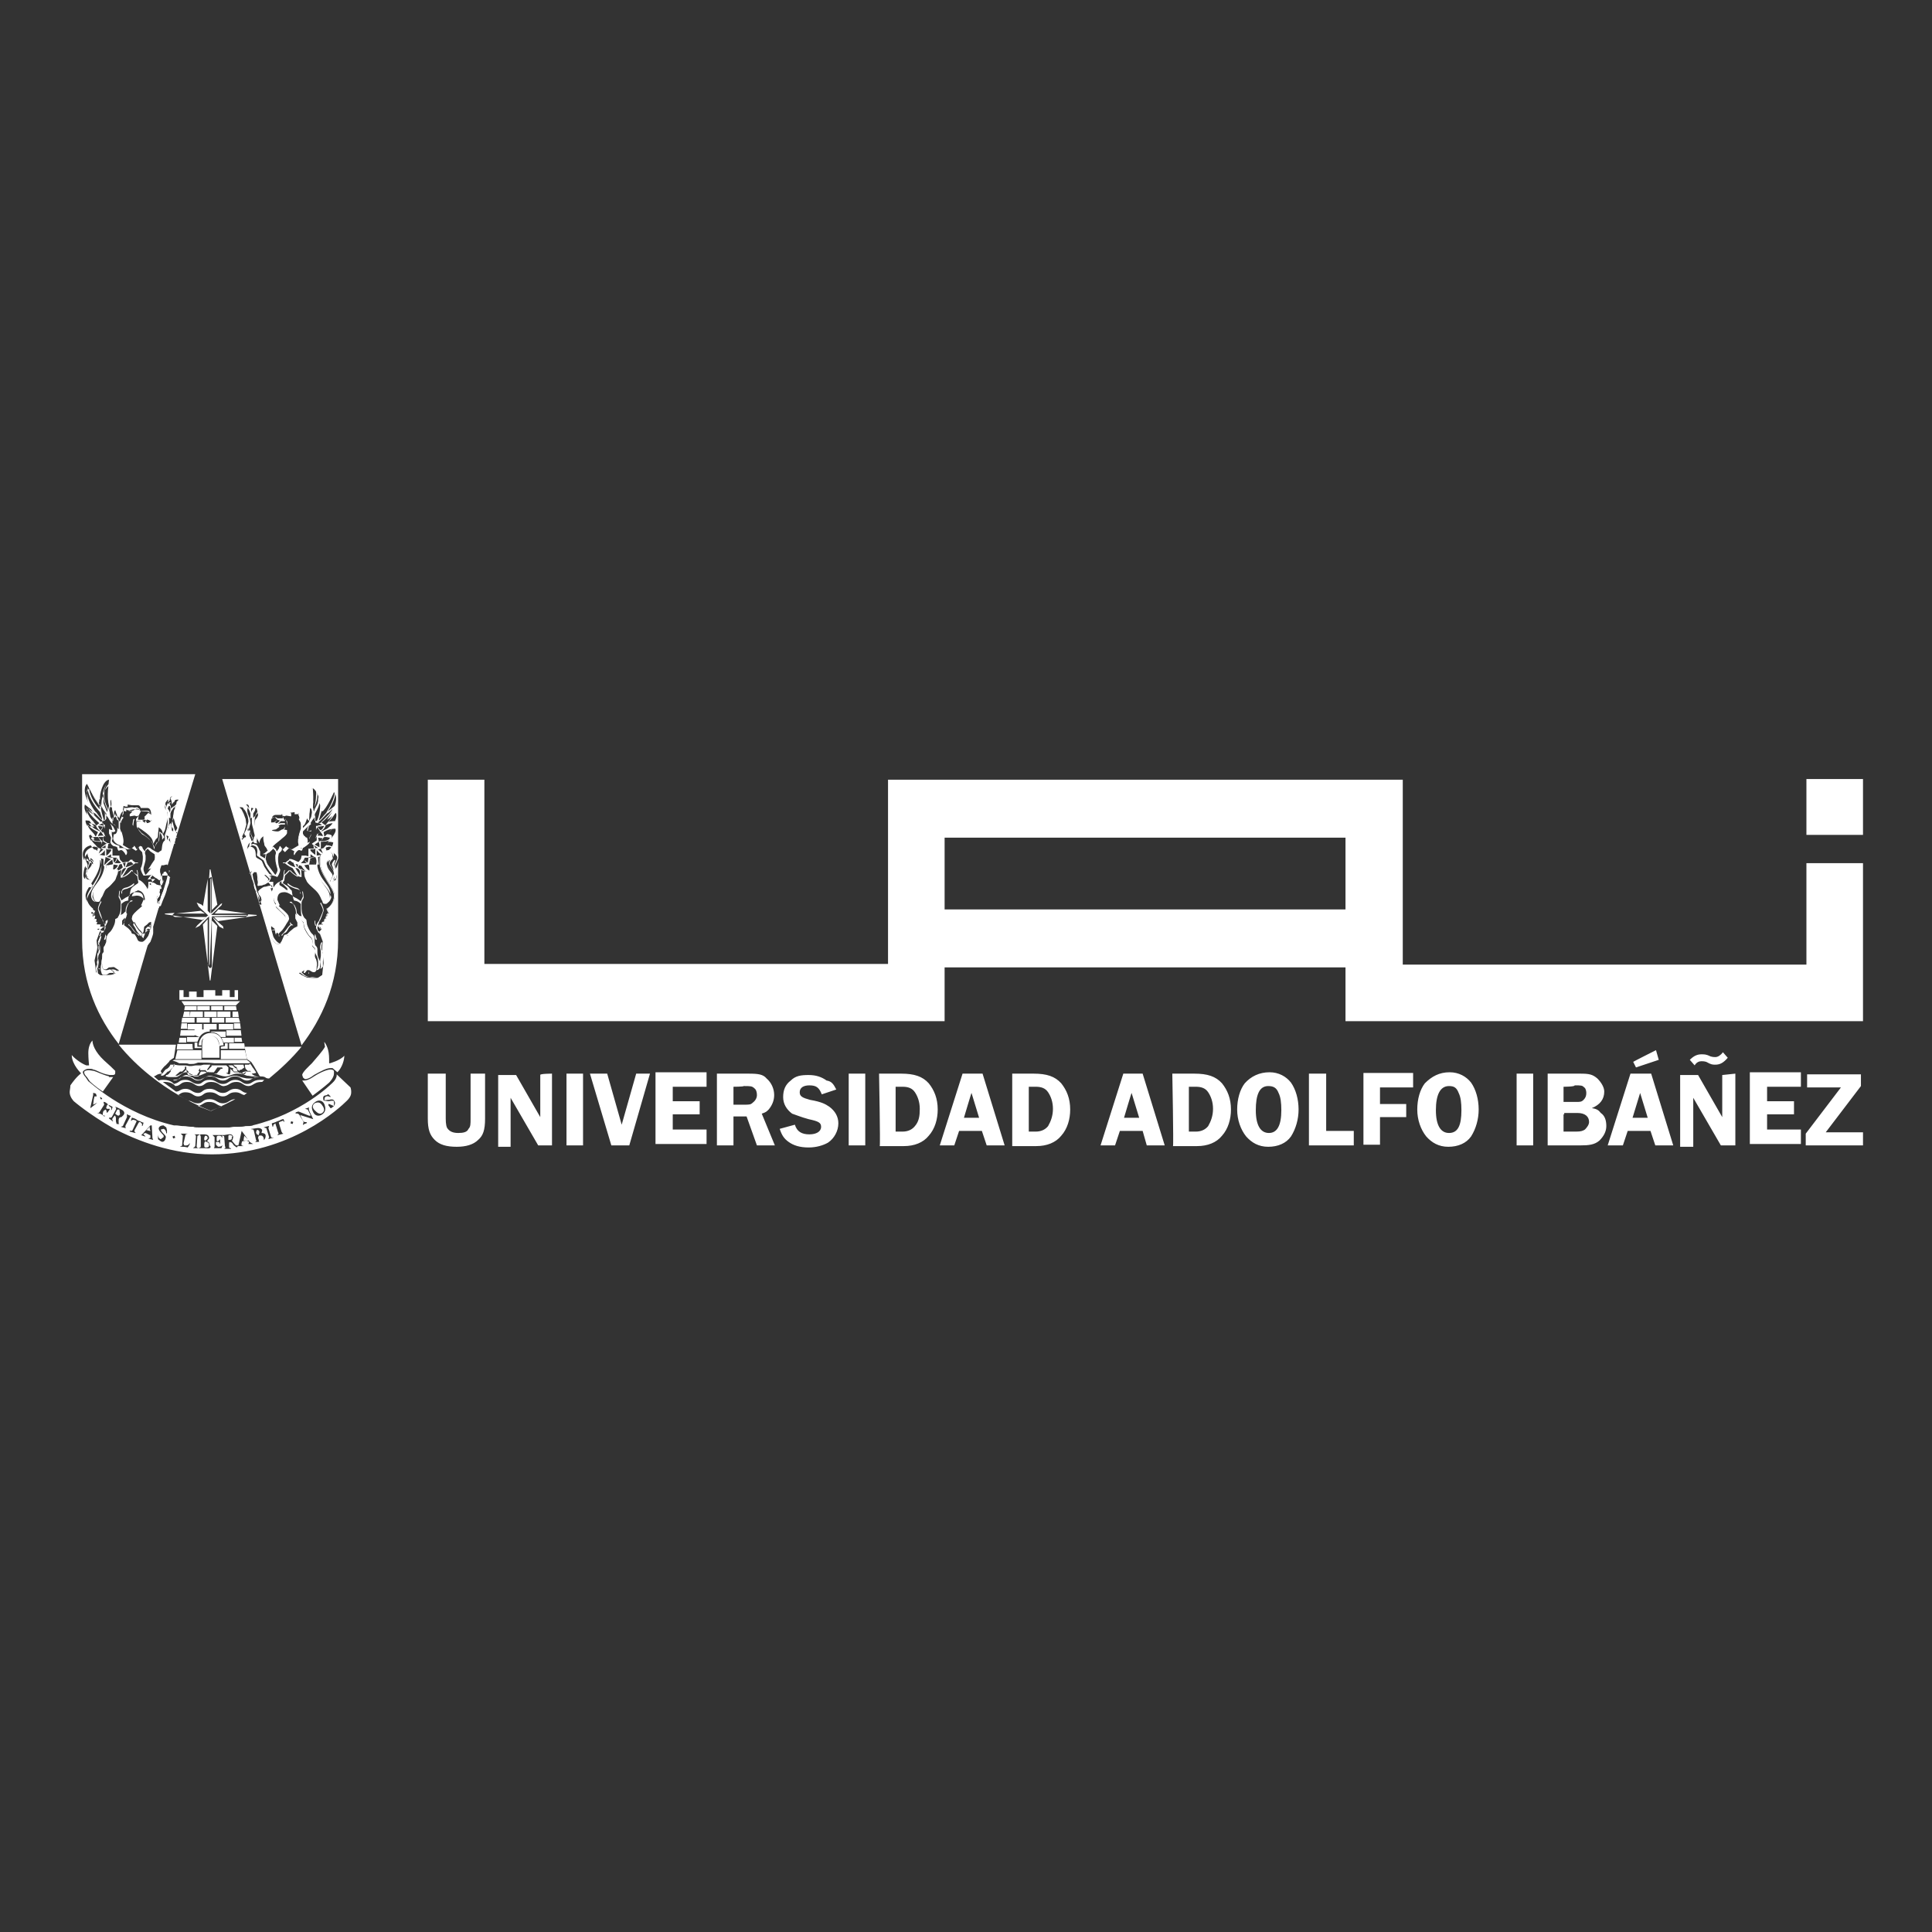 <?xml version="1.0" encoding="utf-8"?>
<!-- Generator: Adobe Illustrator 22.1.0, SVG Export Plug-In . SVG Version: 6.00 Build 0)  -->
<svg version="1.1" id="Capa_1" xmlns="http://www.w3.org/2000/svg" xmlns:xlink="http://www.w3.org/1999/xlink" x="0px" y="0px"
	 viewBox="0 0 280 280" style="enable-background:new 0 0 280 280;" xml:space="preserve">
<rect x="0" y="0" width="280" height="280" fill="#333333" stroke="none"/>
<style type="text/css">
	.st0{fill:#FFFFFF;}
</style>
<g id="Harpers">
</g>
<g id="ambrosia">
</g>
<g id="casona">
</g>
<g id="colocolo">
</g>
<g id="lld">
</g>
<g id="comercial">
</g>
<g id="comunidadmujer">
</g>
<g id="mater">
</g>
<g id="deportedoc">
</g>
<g id="administracion">
</g>
<g id="insitu">
</g>
<g id="latam">
</g>
<g id="maycas">
</g>
<g id="mierdatengocancer">
</g>
<g id="paloalto">
</g>
<g id="raquis">
</g>
<g id="redbionova">
</g>
<g id="redencuentros">
</g>
<g id="ritual">
</g>
<g id="urbandeli">
</g>
<g id="centrodeinnovacion">
</g>
<g id="easybici">
</g>
<g id="lapolar">
</g>
<g id="parquearcaya">
</g>
<g id="vinamaipo">
</g>
<g id="rumbos">
</g>
<g id="tyndallgroup">
</g>
<g id="skretting">
</g>
<g id="ikv">
</g>
<g id="taconeras">
</g>
<g id="frontera">
</g>
<g id="brandmetric">
</g>
<g id="colunga">
</g>
<g id="ibanez-atkinson">
</g>
<g id="giramundos">
</g>
<g id="giramundos_x5F_mono">
</g>
<g id="krebs">
</g>
<g id="schneider">
</g>
<g id="mok">
</g>
<g id="needle">
</g>
<g id="rafa_arcaute">
</g>
<g id="vgl">
</g>
<g id="concha_y_toro">
</g>
<g id="veramonte">
</g>
<g id="televisa">
</g>
<g id="mcc">
</g>
<g id="uai">
</g>
<g id="codelco">
</g>
<g id="melon">
</g>
<g id="servel">
</g>
<g id="kotex">
</g>
<g id="kmcero">
</g>
<g id="incofin">
</g>
<g id="caras">
</g>
<g id="patagonia">
</g>
<g id="agua">
</g>
<g id="centro_enlace">
</g>
<g id="clapes">
</g>
<g id="ed_x5F_continua">
</g>
<g id="administracion_uc">
</g>
<g id="spiral">
</g>
<g id="neyen">
</g>
<g id="vh">
</g>
<g id="economia_uc">
</g>
<g id="sociologia_uc">
</g>
<g id="lan_x5F_cargo">
</g>
<g id="lan_x5F_rrhh">
</g>
<g>
	<path class="st0" d="M70.2,113v26.7h58.5V113h74.6v26.8h58.5v-14.7h8.2v22.9h-75v-7.8h-58.1v7.8H62v-35C62,113,70.2,113,70.2,113z
		 M195,131.8v-10.4h-58.1v10.4H195z M261.8,121v-8.1h8.2v8.1H261.8z M70.3,155.6v6.5c0,1.7-0.3,2.5-1,3.1c-0.7,0.7-1.8,1-3.1,1
		c-1.5,0-2.5-0.3-3.2-1c-0.7-0.7-1-1.5-1-3.1v-6.5h2.6v6.5c0,0.8,0.1,1.3,0.3,1.5c0.3,0.4,0.8,0.6,1.5,0.6s1.3-0.1,1.5-0.6
		c0.3-0.3,0.3-0.7,0.3-1.5v-6.5H70.3z M80,155.6V166H78l-4-6.9v7.1h-1.8v-10.4h2.6l3.5,6.1v-6.1C78.2,155.6,80,155.6,80,155.6z
		 M82.1,166v-10.4h2.4V166H82.1z M94.2,155.6L91.2,166h-2.6l-3.1-10.4H88l2.1,7.4l2.1-7.4C92.1,155.6,94.2,155.6,94.2,155.6z
		 M102.4,157.5h-4.9v2.1h3.9v1.9h-3.9v2.2h4.9v2.1H95v-10.4h7.4C102.4,155.4,102.4,157.5,102.4,157.5z M106.3,161.8v4.2h-2.4v-10.4
		h4.6c1.4,0,2.1,0.1,2.6,0.7c0.7,0.6,1.1,1.5,1.1,2.4c0,0.8-0.3,1.5-0.8,2.1c-0.3,0.3-0.4,0.4-1,0.6l1.9,4.6h-2.6l-1.5-4.2
		L106.3,161.8L106.3,161.8z M106.3,157.5v2.6h1.5c0.8,0,1,0,1.3-0.3c0.4-0.3,0.6-0.7,0.6-1.1c0-0.4-0.1-0.8-0.4-1
		c-0.3-0.3-0.6-0.3-1.5-0.3C107.7,157.5,106.3,157.5,106.3,157.5z M121.2,157.9l-2.1,0.7c-0.4-1-0.8-1.3-1.8-1.3
		c-0.8,0-1.4,0.3-1.4,1c0,0.6,0.4,0.8,1.5,1.1c1.7,0.3,2.2,0.6,2.8,1c0.8,0.6,1.3,1.4,1.3,2.4c0,1.1-0.6,2.2-1.5,2.8
		c-0.7,0.4-1.7,0.7-2.8,0.7c-1.3,0-2.2-0.3-2.9-0.8s-1-1-1.3-1.9l2.2-0.6c0.3,1,1,1.4,2.1,1.4c1,0,1.7-0.4,1.7-1.1
		c0-0.6-0.4-0.8-1.8-1.1c-1.1-0.3-1.8-0.6-2.4-0.8c-0.8-0.6-1.3-1.4-1.3-2.4s0.3-1.8,1.1-2.4c0.7-0.7,1.5-0.8,2.6-0.8
		c1.1,0,1.9,0.3,2.6,0.8C120.5,156.7,120.8,157.1,121.2,157.9z M123,166v-10.4h2.4V166H123z M127.4,155.6h3.2c1.9,0,3.1,0.4,4,1.4
		c0.8,1,1.3,2.2,1.3,3.8c0,1.4-0.4,2.8-1.3,3.8c-0.8,1-2.1,1.5-3.6,1.5h-3.5C127.6,166,127.4,155.6,127.4,155.6z M129.8,157.5v6.5h1
		c0.8,0,1.4-0.3,1.8-0.8c0.6-0.7,0.7-1.5,0.7-2.5c0-1-0.3-1.8-0.7-2.4c-0.4-0.6-1-0.8-1.8-0.8C130.8,157.5,129.8,157.5,129.8,157.5z
		 M142.4,155.6l3.2,10.4H143l-0.7-2.1H139l-0.7,2.1h-2.1l3.3-10.4C139.5,155.6,142.4,155.6,142.4,155.6z M139.7,162h2.2l-1.1-3.6
		C140.8,158.3,139.7,162,139.7,162z M146.7,155.6h3.1c1.9,0,3.1,0.4,4,1.4c0.8,1,1.3,2.2,1.3,3.8c0,1.4-0.4,2.8-1.3,3.8
		c-0.8,1-2.1,1.5-3.6,1.5h-3.5C146.7,166,146.7,155.6,146.7,155.6z M149.1,157.5v6.5h1c0.8,0,1.4-0.3,1.8-0.8
		c0.4-0.7,0.7-1.5,0.7-2.5c0-1-0.3-1.8-0.7-2.4c-0.4-0.6-1-0.8-1.8-0.8C150.1,157.5,149.1,157.5,149.1,157.5z M165.6,155.6l3.2,10.4
		h-2.6l-0.6-2.1h-3.3l-0.7,2.1h-2.1l3.3-10.4C162.9,155.6,165.6,155.6,165.6,155.6z M162.9,162h2.2l-1.1-3.6
		C164,158.3,162.9,162,162.9,162z M169.9,155.6h3.2c1.9,0,3.1,0.4,4,1.4c0.8,1,1.3,2.2,1.3,3.8c0,1.4-0.4,2.8-1.3,3.8
		c-0.8,1-2.1,1.5-3.6,1.5h-3.5C170.1,166,169.9,155.6,169.9,155.6z M172.3,157.5v6.5h1c0.8,0,1.4-0.3,1.8-0.8
		c0.4-0.7,0.7-1.5,0.7-2.5c0-1-0.3-1.8-0.7-2.4c-0.4-0.6-1-0.8-1.8-0.8C173.3,157.5,172.3,157.5,172.3,157.5z M184,155.4
		c1.3,0,2.4,0.6,3.1,1.5c0.7,1,1.1,2.4,1.1,3.9c0,1.4-0.4,2.8-1.1,3.9c-0.7,1-1.9,1.5-3.3,1.5c-1.4,0-2.4-0.6-3.2-1.5
		c-0.8-1-1.3-2.4-1.3-3.9s0.4-2.9,1.1-3.8C181.3,156,182.5,155.4,184,155.4L184,155.4z M183.8,157.4c-1.3,0-1.8,1.3-1.8,3.5
		s0.7,3.3,1.9,3.3s1.8-1.1,1.8-3.3c0-1.1-0.1-1.9-0.4-2.5C185,157.6,184.5,157.4,183.8,157.4z M192.2,163.9h4v2.1h-6.5v-10.4h2.5
		V163.9z M204.8,157.6H200v2.4h3.8v1.9H200v4h-2.4v-10.4h7.2C204.8,155.6,204.8,157.6,204.8,157.6z M210.1,155.4
		c1.3,0,2.4,0.6,3.1,1.5c0.7,1,1.1,2.4,1.1,3.9c0,1.4-0.4,2.8-1.1,3.9c-0.7,1-1.9,1.5-3.3,1.5s-2.4-0.6-3.2-1.5
		c-0.8-1-1.3-2.4-1.3-3.9s0.4-2.9,1.1-3.8C207.5,156,208.6,155.4,210.1,155.4L210.1,155.4z M210,157.4c-1.3,0-1.9,1.3-1.9,3.5
		s0.7,3.3,1.9,3.3c1.3,0,1.8-1.1,1.8-3.3c0-1.1-0.1-1.9-0.4-2.5C211.1,157.6,210.7,157.4,210,157.4z M219.8,166v-10.4h2.4V166H219.8
		z M224.3,155.6h4.7c1.3,0,1.8,0.1,2.5,0.7c0.6,0.6,1,1.3,1,1.9c0,1.1-0.6,1.9-1.8,2.4c0.7,0.1,1,0.3,1.3,0.7
		c0.6,0.4,0.8,1.1,0.8,1.9c0,0.8-0.4,1.5-1,2.1c-0.7,0.6-1.5,0.7-2.8,0.7h-4.7C224.3,166,224.3,155.6,224.3,155.6z M226.6,157.5v2.2
		h1.8c0.6,0,0.8,0,1.1-0.3c0.3-0.3,0.4-0.6,0.4-1c0-0.3-0.1-0.7-0.3-0.8c-0.3-0.3-0.4-0.3-1.4-0.3
		C228.3,157.5,226.6,157.5,226.6,157.5L226.6,157.5z M226.6,161.5v2.5h1.8c0.7,0,1-0.1,1.3-0.3c0.3-0.3,0.6-0.7,0.6-1.1
		c0-0.8-0.6-1.3-1.7-1.3h-1.9V161.5z M239.3,155.6l3.2,10.4h-2.6l-0.7-2.1h-3.3l-0.7,2.1H233l3.3-10.4H239.3L239.3,155.6z
		 M236.6,162h2.2l-1.1-3.6L236.6,162z M240,152.2l0.4,1.4l-3.3,1.1l-0.4-0.8C236.6,153.9,240,152.2,240,152.2z M251.5,155.6V166
		h-2.1l-4-6.9v7.1h-1.9v-10.4h2.6l3.5,6.1v-6.1L251.5,155.6L251.5,155.6z M249.7,152.5l0.7,0.8c-0.6,0.7-1.1,1-1.8,1
		c-0.4,0-0.6,0-1.3-0.4c-0.3-0.1-0.6-0.1-0.7-0.1c-0.3,0-0.7,0.1-1,0.6l-0.7-0.8c0.6-0.6,1.1-0.8,1.7-0.8c0.4,0,0.7,0,1.3,0.3
		c0.3,0.1,0.6,0.1,0.7,0.1C249,153.2,249.4,152.9,249.7,152.5z M261,157.5h-4.9v2.1h3.9v1.9h-3.9v2.2h4.9v2.1h-7.4v-10.4h7.4
		C261,155.4,261,157.5,261,157.5z M269.7,157.4l-5.1,6.7h5.4v1.9h-8.3v-1.7l5.1-6.7h-4.9v-1.9h7.8
		C269.7,155.7,269.7,157.4,269.7,157.4z M47.9,155c-0.4,0-1.3,0.3-2.4,1c0,0-0.8,0.6-1.4,0.6h-0.3l1.5,2.2c1.5-1.1,2.4-1.9,2.4-1.9
		s0.7-0.7,0.7-1.3v-0.3C48.4,155.1,48.2,155,47.9,155z M11.8,155.6l0.3-0.4c0.1-0.1,0.4-0.3,0.7-0.3s0.6,0,0.7,0.1
		c0.6,0.1,1.1,0.6,2.4,0.8h0.4c0.3,0,0.4-0.1,0.4-0.3v-0.3l-0.1-0.1c-0.3-0.3-0.7-0.7-1.5-1.4c-1.4-1.3-1.7-2.4-1.7-2.9
		c-0.4,0.4-0.6,1.1-0.6,1.8c0,0.8,0.1,1.7,0.1,1.7v0.1h-0.4c-0.8-0.3-1.8-1.1-2.1-1.5C10.4,154.3,11.8,155.6,11.8,155.6z
		 M44.2,156.4c0.6,0,1.3-0.6,1.3-0.6c1.1-0.6,1.8-1,2.4-1h0.3l0.7,0.6c0.7-0.7,1-1.8,1-2.4c-0.6,0.7-2.1,1.1-2.1,1.1h-0.1v-0.6
		c0-1.4-0.4-2.1-0.7-2.5v0.1l0.1,0.6c-0.3,0.6-1.4,1.8-1.9,2.4c-0.4,0.4-1.4,1.3-1.4,1.7l0.1,0.3C43.8,156.1,44.2,156.4,44.2,156.4z
		 M21.7,163.3l-0.4,0.4l-0.1,0.1h0.1l0.4,0.1h0.1v-0.1C21.7,163.9,21.7,163.3,21.7,163.3z M15.8,156c-1.1-0.3-1.8-0.7-2.2-0.8
		l-0.7-0.1c-0.4,0-0.7,0.1-0.7,0.3s0.1,0.4,0.4,0.7l0.4,0.6c0,0,0.7,0.7,1.9,1.5l1.5-2.1H15.8z M45.6,159.9c-0.4,0.3-0.3,0.7,0,1
		s0.7,0.7,1.1,0.4s0.3-0.7,0-1.1C46.4,159.7,46,159.7,45.6,159.9z M29.7,165.3h0.1l0.3-0.3c0-0.3-0.1-0.4-0.4-0.4l-0.1,0.3v0.3
		L29.7,165.3z M37.5,164.6l-0.1,0.3l0.1,0.3c0,0.3,0.1,0.3,0.4,0.3c0.3,0,0.4-0.3,0.3-0.6C38.1,164.6,37.9,164.5,37.5,164.6z
		 M33.2,164.5l-0.1,0.1v0.6h0.1c0.4,0,0.4-0.1,0.4-0.4C33.8,164.6,33.5,164.5,33.2,164.5z M17.4,161.5l-0.1-0.7h-0.3l-0.3,0.6
		l0.1,0.1C17.2,161.8,17.2,161.7,17.4,161.5z M29.7,165.4l-0.1,0.3v0.3c0,0.3,0.1,0.3,0.3,0.3c0.3,0,0.4-0.1,0.4-0.4
		C30.3,165.7,30.3,165.6,29.7,165.4z M37.4,164.5h0.1l0.1-0.4c0-0.3-0.3-0.4-0.4-0.3l-0.1,0.3l0.1,0.3
		C37.2,164.3,37.4,164.5,37.4,164.5z M35.4,164.6l-0.1,0.6v0.1H36v-0.1L35.4,164.6z M12.8,156.7l-0.4-0.6c-0.3-0.3-0.4-0.6-0.4-0.8
		l-0.3,0.3c0,0-0.6,0.4-1.5,1.7c0,0.4-0.1,0.7-0.1,1c0,0.7,0.6,1.3,0.6,1.3s2.2,1.9,5.7,3.9c3.6,1.9,8.6,3.8,14.3,3.8
		c11.4,0,18.6-6.8,19.6-7.8c0.6-0.6,0.6-1,0.6-1.3c0-0.3-0.1-0.6-0.1-0.6l-1.9-1.8l-0.1-0.1v0.1c0,0.7-0.8,1.3-0.8,1.3
		s-4.3,4.3-11.4,6h0.1c-0.3,0.1-0.7,0.1-1,0.1h-0.1c-0.4,0.1-0.7,0.1-1.1,0.1H34c-0.3,0-0.6,0.1-0.8,0.1h-4.4c-0.3,0-0.6,0-0.8-0.1
		h-0.3c-0.4,0-0.7-0.1-1.1-0.1h-0.1c-0.3,0-0.7-0.1-1-0.1h-0.3C17.8,161.4,12.9,156.7,12.8,156.7z M13.1,160.6v-0.1l0.4-1.8v-0.3
		h0.1l0.3,0.1l0.1,0.3v0.1h-0.3l-0.1,0.4l-0.1,0.8l0.8-0.4l0.3-0.3l-0.1-0.4h0.1l0.1,0.1l0.1,0.1v0.1h-0.3
		C14.6,159.5,13.1,160.6,13.1,160.6z M15.1,161.8c-0.3-0.3-0.4-0.3-0.6-0.4l-0.4-0.1c0-0.1,0.1,0.1,0.3-0.1l0.7-1.1l-0.1-0.4h0.1
		c0.1,0,0.3,0.1,0.6,0.4l0.6,0.3v0.1l-0.1,0.3l-0.1,0.1c-0.1-0.1,0.3-0.3-0.3-0.6c-0.1-0.3-0.1-0.3-0.3-0.1l-0.1,0.3v0.1l0.1,0.1
		h0.4v0.1l-0.3,0.4l-0.1,0.1l-0.1-0.4l-0.1-0.1L15,161l-0.1,0.3v0.3c0.6,0.3,0.7,0,0.8,0C15.7,161.5,15.1,161.8,15.1,161.8z
		 M17.2,162.8l0.1,0.1h-0.4l-0.1-0.4V162l-0.1-0.3h-0.1l-0.3,0.4c-0.1,0.3,0.1,0.3,0.1,0.4h-0.1l-0.1-0.1l-0.4-0.3V162
		c0-0.1,0.1,0.1,0.4-0.1l0.6-1.1c0.1-0.3-0.1-0.3-0.1-0.4l0.3,0.1l0.6,0.3c0.6,0.3,0.4,0.7,0.3,0.8l-0.3,0.3h-0.1
		C17.1,162,17.2,162.4,17.2,162.8z M18.8,162l-0.6,1.1c-0.1,0.4,0.1,0.4,0.1,0.4h-0.1l-0.4-0.1l-0.3-0.1l0.3-0.1l0.6-1.3v-0.4h0.1
		l0.1,0.1l0.3,0.1l0.1,0.1C19,161.8,18.9,161.7,18.8,162z M20.1,162.7l-0.6,1.1c-0.1,0.3,0.3,0.4,0.1,0.4l-0.4-0.1l-0.4-0.1v-0.1
		c0-0.1,0.3,0.1,0.4-0.1l0.6-1.3l-0.1-0.1l-0.3-0.1c-0.3-0.1-0.4,0.3-0.4,0.1v-0.1l0.1-0.3h0.1c0.3,0.1,0.4,0.1,0.8,0.4
		c0.4,0.1,0.6,0.3,0.8,0.3l-0.1,0.4l-0.1,0.1c-0.1,0,0.1-0.3-0.1-0.4l-0.1-0.1C20.3,162.5,20.1,162.7,20.1,162.7z M22.2,165.2
		l-0.4-0.1l-0.3-0.1l0.3-0.1v-0.1c0-0.3,0-0.3-0.1-0.3l-0.6-0.3l-0.3,0.1v0.1l0.3,0.3H21l-0.3-0.1l-0.3-0.1h0.1l1.3-1.4H22v0.1
		l0.1,1.8C22.1,164.9,22.2,165.2,22.2,165.2z M24.2,163.8v0.4l-0.1,0.1c0,0,0-0.6-0.4-0.7l-0.4,0.1c0,0.1,0.1,0.3,0.4,0.6
		s0.4,0.4,0.3,0.7c-0.1,0.4-0.4,0.6-0.7,0.4l-0.4-0.3v-0.7c0,0.3,0.1,0.6,0.4,0.7l0.4-0.3c0.1-0.3-0.1-0.3-0.4-0.7
		c-0.1-0.1-0.3-0.3-0.3-0.6c0.1-0.3,0.4-0.4,0.7-0.4l0.4,0.3L24.2,163.8C24.2,163.6,24.2,163.8,24.2,163.8z M25.4,164.9l-0.3,0.1
		l-0.1-0.3l0.3-0.1L25.4,164.9z M27.2,166.3c-0.4-0.1-0.6-0.1-0.7-0.1h-0.4c0-0.1,0.3,0,0.3-0.3l0.1-1.3l-0.3-0.3h1l-0.3,0.1
		l-0.3,1.3l0.1,0.3c0.7,0.1,0.7-0.3,0.8-0.3C27.6,165.8,27.2,166.3,27.2,166.3z M28.6,164.7l-0.1,1.4c0,0.3,0.3,0.3,0.3,0.3h-0.8
		c0-0.1,0.1,0,0.3-0.3l0.1-1.4c0-0.3-0.3-0.3-0.3-0.3h1C28.8,164.6,28.6,164.5,28.6,164.7z M29.9,166.4h-1.1c0-0.1,0.3,0,0.3-0.3
		v-1.3c0-0.4-0.3-0.3-0.3-0.4h0.8c0.7,0,0.7,0.4,0.7,0.6l-0.3,0.4c0.3,0.1,0.4,0.3,0.4,0.6C30.7,166.3,30.4,166.5,29.9,166.4z
		 M32.1,166.4H31c0-0.1,0.1,0,0.1-0.3v-1.3l-0.3-0.3h1.4v0.4c-0.1,0,0-0.3-0.4-0.3c-0.3,0-0.4,0-0.4,0.3v0.4l0.1,0.1h0.1l0.3-0.3
		v0.7c-0.1,0,0-0.3-0.3-0.3h-0.3v0.4l0.3,0.3c0.7,0,0.7-0.4,0.7-0.4S32.1,166.4,32.1,166.4z M34.3,166.3l-0.4-0.3l-0.3-0.4l-0.3-0.1
		l-0.1,0.1v0.6c0,0.3,0.3,0.1,0.3,0.3h-1c0-0.1,0.3,0,0.1-0.4l-0.1-1.3c0-0.3-0.3-0.1-0.3-0.3h0.3l0.6-0.1c0.6-0.1,0.7,0.3,0.7,0.4
		l-0.1,0.4l-0.1,0.1c0,0,0.3,0.4,0.6,0.7h0.3C34.6,166,34.3,166.3,34.3,166.3z M36.7,165.8H36l0.1-0.3l-0.1-0.1l-0.3-0.1l-0.6,0.1
		l-0.1,0.3v0.3l0.3,0.1h-0.8l0.1-0.3L35,164v-0.1l0.1,0.1l1.1,1.5C36.3,165.6,36.7,165.8,36.7,165.8z M37.9,165.4
		c-0.4,0.1-0.6,0.1-0.7,0.1H37c0-0.1,0.3-0.1,0.1-0.3l-0.3-1.3c-0.1-0.4-0.3-0.1-0.4-0.3h0.1l0.7-0.1c0.7-0.1,0.8,0.3,0.8,0.3
		l-0.1,0.4c0.3,0,0.6,0.1,0.6,0.4C38.5,165,38.3,165.3,37.9,165.4z M39.6,164.9l-0.4,0.1l-0.3,0.1l0.1-0.3l-0.4-1.3l-0.4-0.1
		l0.3-0.1l0.4-0.1H39l-0.1,0.3l0.4,1.3C39.5,165,39.7,164.7,39.6,164.9C39.7,164.9,39.6,164.9,39.6,164.9z M41.1,164.3l-0.4,0.1
		l-0.4,0.1h-0.1c0-0.1,0.3-0.1,0.1-0.4l-0.4-1.3l-0.1,0.1c-0.3,0.1-0.1,0.4-0.3,0.4l-0.1-0.4v-0.1c0.3-0.1,0.4-0.1,0.8-0.3
		c0.4-0.1,0.6-0.3,0.8-0.3h0.1l0.1,0.3v0.1c-0.1,0-0.1-0.3-0.4-0.1l-0.3,0.1l-0.1,0.1l0.4,1.3C41,164.5,41.3,164.2,41.1,164.3z
		 M42.4,162.9l-0.3-0.1l0.1-0.3l0.3,0.1L42.4,162.9z M45.4,162.2l-1.9-0.6l0.4,0.8c0.3,0.4,0.4,0.1,0.6,0.3l-0.1,0.1l-0.3,0.1
		l-0.1,0.1h-0.1l0.1-0.4l-0.6-1c-0.3-0.4-0.4-0.1-0.6-0.3l0.1-0.1l0.3-0.1h0.1l1.5,0.6H45v-0.1l-0.4-0.8l-0.4-0.1l0.3-0.1l0.3-0.1
		c0,0.1-0.1,0.1,0,0.4C44.7,160.8,45.4,162.2,45.4,162.2z M46.7,161.5c-0.4,0.3-1,0.3-1.3-0.3c-0.3-0.6-0.3-1.1,0.3-1.5
		c0.4-0.3,1-0.3,1.3,0.3C47.1,160.3,47.4,161,46.7,161.5z M48.4,160.3l-0.4,0.3h-0.1l-0.3-0.4V160h0.1L48.4,160.3v-0.7
		c-0.1-0.1-0.3-0.1-0.8,0l-0.7-0.1c-0.1-0.3-0.1-0.6,0.1-0.7l0.4-0.1l0.1-0.1h0.1l0.3,0.3v0.1c-0.1,0-0.4-0.3-0.8,0l-0.1,0.4
		c0.1,0.1,0.3,0,0.7,0c0.3-0.1,0.6-0.1,0.7,0.1C48.6,159.7,48.6,160,48.4,160.3z"/>
	<path class="st0" d="M45.7,125.4c-0.7,0.1-1-0.1-1-0.1c0.3,0.4,0.1,1,0.1,1h-0.7v0.3c0,0.4,0.1,0.6,0.3,1c0.1,0.4,1,1.1,1.4,1.5
		s0.6,0.8,0.8,1.3c0.3,0.4,0,0.6,0.6,0.6c0.4,0,0.6-0.8,0.6-0.8c0.1-1.5-1.4-1.9-1.9-4.2C45.7,125.7,45.7,125.4,45.7,125.4z
		 M43.5,120.4l0.1-0.6L43.5,120.4z M30.6,161c0,0,1.4-0.6,3.5-1.7c-0.8,0-1,0.6-1.8,0.6s-1-0.6-1.9-0.6c-1.1,0-1,0.6-1.7,0.6
		c-0.7,0-0.8-0.3-1.4-0.4l-1.5-0.8c0.3-0.1,0.4-0.4,1.1-0.4c1,0,1.1,0.6,1.8,0.6c0.8,0,0.7-0.6,1.7-0.6c1.1,0,1.1,0.6,1.9,0.6
		c0.8,0,0.8-0.6,1.8-0.6c0.7,0,0.8,0.3,1.3,0.4l0.4-0.3c-0.7,0-0.8-0.6-1.7-0.6s-1,0.6-1.8,0.6c-0.8,0-1-0.6-1.9-0.6
		c-1.1,0-1,0.6-1.7,0.6c-0.8,0-1-0.6-1.8-0.6c-0.8,0-0.8,0.4-1.4,0.4l-1.9-1.4h0.3c1.1,0,1.5,0.6,1.5,0.6c0.8,0,0.7-0.6,1.7-0.6
		s1.1,0.6,1.8,0.6c0.8,0,0.7-0.6,1.7-0.6c1.1,0,1.3,0.7,1.9,0.6c0.8-0.1,0.8-0.6,1.8-0.6c0.8,0,1,0.6,1.7,0.6s0.8-0.6,1.9-0.6h0.1
		l0.3-0.3h-0.6c-1.1,0-1.1,0.6-1.9,0.6c-0.7,0-0.8-0.6-1.7-0.6s-1,0.6-1.8,0.6s-1-0.6-1.9-0.6c-1.1,0-1,0.6-1.7,0.6
		c-0.8,0-1-0.6-1.8-0.6c-1,0-0.8,0.4-1.7,0.6c0,0-0.4-0.6-1.5-0.6c-0.3,0-0.4,0-0.7,0.1l-0.7-0.6c0.4-0.1,0.4-0.4,1.3-0.4
		c-0.3-0.1-0.3-0.4-0.3-0.4s0.4-0.6,0.7-0.8c0.3-0.3,0.6-0.6,0.6-0.7l0.6-0.4l0.3-1.9h-8.3C22.8,158.3,30.6,161,30.6,161z
		 M30.3,159.7c1.1,0,1.1,0.6,1.9,0.6l-1.7,0.7l-1.8-0.7C29.5,160.1,29.5,159.7,30.3,159.7z M28.5,112.9h3.8H28.5z M35.8,153.5
		l0.6,0.4l0.4,0.6l0.8,1.4l0.1,0.1h-0.1l-1.1,0.3h-0.4c-0.3,0-0.4,0-0.8-0.1c-0.6-0.1-0.7-0.3-1.3-0.3s-1,0.3-1.7,0.4
		c-0.7,0-1.5-0.4-1.9-0.4s-1.3,0.6-1.5,0.6h-0.1c-0.3,0-0.6-0.1-0.8-0.3c-0.3-0.1-0.7-0.4-1-0.4s-0.8,0.4-1.1,0.6
		c-0.1,0-0.4,0.1-0.8,0.1l0.1,0.1c0.8,0,0.7-0.6,1.7-0.6s1.1,0.6,1.8,0.6c0.8,0,0.7-0.6,1.7-0.6c1.1,0,1.1,0.6,1.9,0.6
		c0.8,0,0.8-0.6,1.8-0.6c0.8,0,1,0.6,1.7,0.6c0.7,0,0.8-0.6,1.9-0.6c1,0,0.6,0.3,1.3,0.3c1.7-1.4,3.3-2.9,4.7-4.6h-8.2
		C35.4,151.7,35.8,153.5,35.8,153.5z M11.9,136.2c0,6.5,2.4,11.4,5.3,15.1l6-20.4h-0.4v-0.4l-0.1-0.3l0.1-0.4l0.3-0.4l0.1-0.4
		c-0.1-0.1-0.1-0.3-0.4-0.4c-0.3-0.1-0.4-0.3-0.6-0.3l-0.6-0.1c0,0.3-0.1,0.6-0.3,0.8c0,0-0.3-1.1-1.1-1.4v0.4c0,0.1-0.8,0.4-1,0.8
		c-0.1,0.3-0.3,0.4-0.3,0.4c0.3-0.1,1.9-0.7,2.1,1.1c0,0-0.1,0.6-0.4,0.7c0,0,0.3,0.1,0,0.4c-0.3,0.3-1,0.8-1.3,1.3
		c-0.3,0.4,0.1,0.7,0.3,1.1c0.1,0.3,0.6,1,0.8,1.1l0.3,0.4l0.1-0.3l0.1-0.7l0.4-0.3l0.3-0.3l0.3-0.1v0.7c0,0.1-0.1,0.8-0.3,1.1
		c-0.1,0.3-0.7,1.1-1,1.1c-0.4,0-0.6-0.1-0.7-0.4c-0.1-0.3-0.4-0.7-0.4-0.7l-0.4-0.1l-0.4-0.4l-0.6-0.6l-0.4-0.3v-0.6l0.4-0.6v-0.7
		c0,0-0.1,0.3-0.4,0.4l-0.4,0.4l-0.6,0.3c0,0,0,0.4-0.1,0.7c-0.1,0.3-0.4,1-0.8,1.3c-0.3,0.3-0.4,0.7-0.4,1c0,0.3,0,0.4-0.1,0.7
		c-0.3,0.3-0.3,0.4-0.3,0.6c0,0.3,0.1,0.6-0.1,1.1c-0.1,0.3-0.3,0.7-0.1,1.1c0,0.3,0,0.8,0.4,0.8s0.4-0.3,0.7-0.3s0.6-0.1,0.7,0
		l0.6,0.4c0,0.1,0,0.1-0.3,0.3c-0.3,0.3-0.7,0.4-1.1,0.4c-0.4,0-1,0.1-1.3,0l-0.6-0.4l-0.1-1l-0.1-0.7l0.3-1.3c0,0,0.1-0.3,0.1-0.6
		s-0.1-0.7-0.1-1l0.4-1.1l0.1-0.4l-0.4-0.1l0.4-0.7H14l0.1-0.4h-0.3l0.1-0.4h-0.3l0.1-0.4h-0.3l0.1-0.4h-0.3l0.3-0.7
		c0,0-1.1-0.8-1.1-1.9c0-1.1,2.1-2.9,2.1-4.9c0-0.4,0-0.8-0.1-1l-0.4-0.3v-0.4c-0.1-0.1-0.6-0.1-0.6-0.1c-0.1,0-0.8,0.1-0.7,0.8
		l0.1,0.3c0,0,1,0.3,0.7,1c-0.3,0.7-1,1.1-0.8,1.5c0,0.4,0.3,0.8,0.4,0.8s-1.1,0.3-1-0.8c0.1-1.1,0.3-1.1,0.3-1.4
		c0.1-0.3-0.4-0.7-0.4-1.5s0.7-1.3,1.4-1.3l0.6,0.1c-0.3-0.3-1-0.7-1.1-1.5c0,0,0.3-0.3,0.8-0.1c-0.1-0.1-1.4-1.4-1.3-2.1
		c0,0,0.8,0,1.3,0.3c0,0-1.8-1.4-1.4-2.6c0,0,1,0.8,1.3,1c0,0-2.1-2.8-1-4c0,0,1.3,2.5,1.7,2.8c0,0,0.1-0.1,0.1-0.6l0.1,0.1
		c-0.1-0.8,0.4-2.8,1.3-2.9c0,0-0.4,2.8,0,3.5c0,0,0.1-0.4,0.3-0.6c0,0,0.1,1.5,0.3,1.9l0.3-0.4c0,0,0.3,1.1,0.6,1.1v0.4
		c0-0.8,0.4-1.3,0.6-1.4h-0.1l0.1-0.7l0.3,0.1h0.3v-0.3l0.6,0.1h-0.1h1c0.3,0,0.4,0.4,0.4,0.4h0.8c0.8-0.1,0.7,1,0.7,1l-0.4-0.3
		l-0.6,0.6l0.1,0.1l0.4,0.3l0.6,0.1l-0.1,0.1c-0.1,0.1-0.3,0.3-0.7,0.3s-0.6-0.3-0.8-0.3l-0.6,0.1v0.3c0,0.3,0.3,0.6,0.7,0.8
		c0.4,0.3,1,0.7,1.3,1.1c0.3,0.3,0.4,0.7,0.4,1l0.4-0.7c0.1-0.1,0.3-0.1,0.3-0.6c0-0.3,0.1-0.8,0.1-1.1c0,0,0.6,0.3,0.6,1l0.3-0.6
		l0.1-0.4c0.1-0.6,0.3-1.1,0.3-1.4c0-0.4,0-0.7-0.1-1c-0.1-0.1-0.4-0.4-0.3-0.6l0.1-0.6l0.3-0.4h0.1l-0.1,0.4l0.3-0.3
		c0-0.1,0-0.6,0.4-0.6H25c0,0-0.3,0.1-0.3,0.4l0.1,0.1l0.1,0.4v0.3l0.3-0.4h0.1c0,0-0.1-0.4,0.6-0.3l-0.3,0.3l-0.1,0.6l-0.3,0.7
		l-0.1,0.8l0.3,1.1l0.3,0.6l-0.3,0.6h0.1l0.3,0.1l-0.1,0.1l-0.6-0.3h0.1l-0.3-0.1l-0.1-0.6v-0.4l-0.1-0.1c0,0-0.3,0.3-0.3,0.6
		c-0.1,0.3-0.3,0.6-0.3,0.8l-0.1,0.4c0.3,0,0.6,0,0.7,1.1c0,0-0.1-0.8-0.8-0.4c-0.6,0.4-0.3,1.5-0.6,1.5c-0.1,0.1-0.7,0.4-0.8,0.7
		l-0.1,0.6c-0.6,0.8-0.8,1.4-1.1,1.5c0,0,0.4-0.3,1.1-0.3l-0.6,0.6l0.1,0.3c0.3,0.3,0.7,0.6,0.8,0.6l0.4,0.3l0.3-0.3l-0.1-0.6
		l-0.1-0.3v-0.4l0.1-0.3l0.1-0.3h0.3l0.4-0.1h0.1l0.1,0.1l4-13.2H11.9V136.2z M44.2,121.2c-0.4,0-0.7-0.6-0.7-0.7
		c-0.1,0.6-0.3,1.1-0.3,1.4s0.1,0.6,0.1,0.6C44.6,122.5,44.2,121.2,44.2,121.2z M17.5,120.4l-0.1-0.6L17.5,120.4z M15.4,125.4v0.3
		c-0.6,2.2-2.1,2.8-1.9,4.2c0,0,0.1,0.8,0.6,0.8s0.3-0.1,0.6-0.6c0.3-0.4,0.3-0.8,0.7-1.3s1.3-1,1.4-1.5c0.1-0.4,0.3-0.6,0.3-1v-0.3
		h-0.7c0,0,0-0.6,0.1-1C16.4,125.3,16.1,125.5,15.4,125.4z M17.8,122.5c0-0.1,0.1-0.3,0.1-0.6s-0.1-0.8-0.3-1.4
		c-0.1,0.1-0.4,0.7-0.8,0.7C16.8,121.2,16.4,122.5,17.8,122.5z M24.3,127.1l-0.3,0.8L24.3,127.1z M24.6,126.2h-0.1v0.3L24.6,126.2z
		 M23.2,130.4l-0.1,0.1v0.3l0.1,0.1l0.7-2.2l-0.1,0.1c-0.1,0.3-0.3,0.6-0.3,0.7C23.5,129.6,23.2,130.4,23.2,130.4z M32.2,112.9
		l11.5,38.6c2.9-3.8,5.3-8.8,5.3-15.3v-23.3H32.2z M48.8,126.9c0.1,1.1-1.1,0.8-1,0.8c0.1-0.1,0.3-0.4,0.4-0.8
		c0-0.4-0.7-0.8-0.8-1.5c-0.3-0.7,0.7-1,0.7-1l0.1-0.3c0-0.7-0.6-0.8-0.7-0.8c0,0-0.4-0.1-0.7,0.1v0.4l-0.3,0.1
		c-0.1,0.3-0.1,0.6-0.1,1c0,1.9,2.1,3.8,2.1,4.9c0,1.1-1.1,1.9-1.1,1.9l0.3,0.7h-0.3l0.1,0.4h-0.3l0.1,0.4h-0.3v0.4h-0.3l0.1,0.4
		h-0.6l0.4,0.7l-0.3,0.3l0.1,0.4l0.4,1.1c0,0.1-0.1,0.6-0.1,1c0,0.4,0.1,0.7,0.1,0.8l0.1,1.3l-0.1,0.7l-0.1,1l-0.6,0.4
		c-0.3,0.1-0.8,0-1.3,0s-0.8-0.3-1.1-0.4c-0.3-0.3-0.4-0.1-0.3-0.3l0.6-0.4c0.1-0.1,0.4,0,0.7,0s0.4,0.3,0.8,0.3
		c0.4,0,0.4-0.6,0.4-0.8c0.1-0.4,0-0.8-0.1-1.1c-0.3-0.4-0.1-0.8-0.1-1.1s0-0.3-0.3-0.6c-0.3-0.3-0.1-0.4-0.1-0.7s-0.1-0.6-0.4-0.8
		c-0.3-0.3-0.7-1-0.8-1.3c-0.1-0.3-0.1-0.4-0.1-0.7l-0.4-0.6l-0.4-0.4l-0.4-0.4v0.7l0.3,0.6v0.6l-0.4,0.3l-0.6,0.6l-0.4,0.4
		l-0.4,0.1c0,0-0.3,0.4-0.4,0.7s-0.3,0.4-0.7,0.4c-0.4,0-0.8-0.8-1-1.1c-0.1-0.3-0.4-1-0.4-1.1v-0.7l0.3,0.1l0.3,0.3l0.4,0.3
		l0.1,0.6l0.1,0.3c0-0.1,0-0.3,0.3-0.4s0.7-0.7,0.8-1.1c0.1-0.3,0.6-0.7,0.3-1.1c-0.3-0.4-1-1-1.3-1.3c-0.3-0.3,0-0.4,0-0.4
		c-0.3-0.1-0.4-0.7-0.4-0.7c0.1-1.7,1.8-1.3,2.1-1.1c0,0-0.1-0.1-0.3-0.4c-0.3-0.4-1.1-0.7-1-0.8v-0.4c-0.8,0.3-1.1,1.4-1.1,1.4
		c-0.1-0.3-0.3-0.6-0.3-0.8l-0.6,0.1c-0.3,0-0.4,0.1-0.7,0.3s-0.3,0.3-0.4,0.4l0.1,0.4l0.3,0.4l0.1,0.4l-0.1,0.3l0.1,0.4h-0.4
		l0.1-0.1v-0.3l-0.1-0.1l-0.1-0.7c0-0.3-0.1-0.6-0.3-0.7l-0.3-1l-0.3-0.8l-0.1-0.7l0.1-0.1h-0.4l0.3-0.3h0.1l0.4,0.1h0.3l0.1,0.3
		l0.1,0.3l0.1,0.4l-0.1,0.3l-0.1,0.6l0.1,0.1l0.6-0.1c0.1,0,0.6-0.4,0.8-0.6l0.1-0.3l-0.6-0.6c0.7,0,1.1,0.3,1.1,0.3
		c-0.1-0.1-0.6-0.7-1.1-1.5l-0.3-0.7c-0.1-0.3-0.6-0.4-0.8-0.6c-0.3-0.1,0.1-1.1-0.6-1.5c-0.7-0.4-0.8,0.4-0.8,0.4
		c0.1-1,0.4-1.1,0.7-1.1l-0.1-0.4c0-0.1-0.3-0.6-0.3-0.8s-0.1-0.4-0.3-0.6l-0.1,0.1v0.4l-0.1,0.6h-0.3h0.1l-0.3,0.3l-0.1-0.1
		l0.1-0.1h0.1l-0.1-0.3l0.3-0.6l0.3-1.1l-0.1-0.8l-0.3-0.8l-0.3-0.6l-0.3-0.3c0.7-0.1,0.6,0.3,0.6,0.3h0.1l0.4,0.6v-0.4l0.1-0.4
		v-0.1c0-0.3-0.3-0.4-0.3-0.4h0.1c0.4-0.1,0.4,0.4,0.4,0.6l0.3,0.3l-0.1-0.4H37c0.3,0,0.3,0.4,0.3,0.4l0.1,0.6
		c0,0.1-0.1,0.4-0.4,0.7c-0.1,0.3-0.1,0.6-0.1,1c0,0.4,0.1,0.8,0.3,1.4l0.1,0.4l0.3,0.6c0-0.7,0.6-1,0.6-1c-0.1,0.3,0,0.7,0.1,1.1
		c0,0.3,0.1,0.3,0.3,0.6l0.4,0.7c0.1-0.3,0.3-0.6,0.6-1c0.4-0.4,1-0.8,1.3-1.1c0.4-0.3,0.7-0.6,0.7-0.8v-0.4l-0.6-0.1
		c-0.3,0-0.4,0.3-0.8,0.3c-0.4,0-0.6-0.1-0.7-0.1l-0.1-0.1l0.6-0.1l0.4-0.3l0.1-0.1l-0.6-0.6h-0.6c0,0-0.1-1.1,0.7-1.1h0.8
		c0,0,0.1-0.4,0.6-0.4c0.3,0.1,0.3,0.1,0.6,0.1h0.3H42l0.7-0.1v0.3h0.3l0.3-0.1l0.1,0.7l-0.1,0.1c0,0.1,0.4,0.6,0.6,1.4v-0.4
		c0.3,0,0.6-1.1,0.6-1.1l0.3,0.4c0-0.4,0.1-1.9,0.1-1.9c0.3,0,0.3,0.6,0.3,0.6c0.4-0.8,0-3.5,0-3.5c0.7,0.1,1.4,2.1,1.3,2.9l0.1-0.1
		c0,0.4,0.1,0.6,0.1,0.6c0.6-0.3,1.7-2.8,1.7-2.8c1.1,1.3-1,4-1,4c0.3-0.1,1.3-1,1.3-1c0.4,1.3-1.4,2.6-1.4,2.6
		c0.4-0.3,1.3-0.3,1.3-0.3c0.3,0.6-1,1.8-1.1,1.9c0.6,0,0.8,0.1,0.8,0.1c-0.1,0.8-0.8,1.3-1.3,1.4l0.6-0.1c0.7,0,1.4,0.6,1.4,1.3
		c0,0.8-0.4,1.3-0.4,1.5C48.5,125.8,48.5,125.8,48.8,126.9z"/>
	<path class="st0" d="M15.3,133.5v0.3l-0.1,0.3l0.1,0.1l0.3-0.6v-0.3C15.6,133.3,15.3,133.5,15.3,133.5z M25.8,116.7l-0.3-0.1
		l-0.3,0.3h-0.1l-0.3,0.3v-0.1l-0.1-0.4l-0.1-0.1c0-0.3,0.3-0.3,0.3-0.3h-0.3c-0.3,0-0.4,0.3-0.4,0.4l-0.1,0.3v-0.3h-0.1l-0.1,0.4
		l-0.1,0.6c0,0.3,0.3,0.4,0.4,0.7c0.1,0.3,0.1,0.4,0.1,0.8v0.1c0,0.3-0.1,0.8-0.3,1.4l-0.1,0.3v0.1l-0.1,0.3
		c-0.1-0.6-0.6-0.8-0.6-0.8l-0.1-0.1v0.4c0,0.3-0.1,0.6-0.1,0.8c0,0.3-0.1,0.3-0.3,0.4l-0.3,0.7l-0.4-0.8c-0.4-0.4-0.8-0.8-1.4-1.1
		c-0.3-0.3-0.6-0.7-0.6-0.8v-0.3h0.6c0.1,0,0.4,0.3,0.8,0.3h0.3l0.4-0.1l0.1-0.1v-0.1H22l-0.6-0.3l-0.4-0.3v-0.1l0.1-0.1l0.3-0.3
		l0.4,0.3l0.1,0.1v-0.4c0-0.3,0-1.1-0.7-1.1h-0.8c0-0.1-0.3-0.4-0.6-0.4c-0.3,0.1-0.4,0.3-0.7,0.3H19l-0.6-0.1l-0.1-0.1v0.3h-0.1
		l-0.3-0.1l-0.1-0.1v0.3l-0.1,0.6v0.1h0.1l0.1,0.1c0,0-0.3,0.3-0.4,0.8l-0.4-0.6c-0.1-0.3-0.1-0.4-0.1-0.4v-0.1h-0.1l-0.3,0.3
		c-0.1-0.6-0.1-1.7-0.1-1.7v-0.1h-0.1l-0.3,0.4c-0.1-0.3-0.1-0.7-0.1-1.1c0-1,0.1-2.1,0.1-2.1v-0.1h-0.1c-0.7,0.1-1.3,1.7-1.3,2.6
		v0.7c-0.3-0.3-0.6-0.8-1-1.4c-0.4-0.7-0.7-1.4-0.7-1.4v-0.1l-0.1,0.1c-0.3,0.3-0.3,0.7-0.3,1c0,1.1,0.7,2.2,1.1,2.8
		c-0.4-0.1-1-0.7-1-0.7l-0.1-0.1v0.6c0,0.8,0.7,1.5,1.1,1.9c-0.6,0-1-0.1-1-0.1h-0.1v0.1c0,0.7,0.8,1.5,1.1,1.8
		c-0.4,0.3-0.7,0.4-0.7,0.4c0.1,0.7,0.6,1,0.8,1.3h-0.1c-0.8,0-1.4,0.6-1.5,1.4v0.1c0,0.7,0.4,1.1,0.4,1.3c0,0.3-0.1,0.3-0.3,1.4
		v0.3c0,0.7,0.6,0.8,0.8,0.8h0.3v-0.3c0,0-0.3-0.4-0.4-0.8c0-0.3,0.6-0.7,0.8-1.4v-0.3c0-0.6-0.7-0.7-0.8-0.8v-0.1
		c0-0.6,0.4-0.7,0.6-0.7h0.7v0.4l0.3,0.1c0,0.3,0.1,0.4,0.1,0.8v0.1c0,1.9-2.1,3.8-2.1,4.9c0,1.1,0.8,1.8,1.1,1.9l-0.3,0.7v0.1h0.3
		l-0.1,0.6h0.3l-0.1,0.3v0.1h0.3v0.4h0.3l-0.1,0.3v0.1h0.4l-0.3,0.6l0.3,0.1l-0.1,0.4l-0.4,1.1c0,0.3,0.1,0.6,0.1,1
		s-0.1,0.6-0.1,0.7l-0.3,1.4l0.1,0.7l0.1,1c0.1,0.3,0.4,0.4,0.7,0.4h0.3c0.3,0,0.7,0,1-0.1c0.4,0,0.8-0.3,1.1-0.4l0.3-0.3v-0.1
		l-0.6-0.4l-0.3-0.1h-0.6c-0.3,0-0.4,0.3-0.7,0.3H15c-0.3,0-0.3-0.4-0.4-0.7v-0.4c0-0.3,0.1-0.4,0.1-0.7c0.1-0.3,0.1-0.6,0.1-0.7
		v-0.3c0-0.3,0-0.3,0.3-0.6s0.1-0.4,0.1-0.7c0-0.3,0.1-0.6,0.4-0.8c0.3-0.3,0.7-1.1,0.8-1.3l0.4-0.8l0.3-0.3l0.3-0.3l0.4-0.4
		l0.3-0.3v0.3l-0.1,0.4l-0.3,0.6v0.6l0.6,0.3l0.6,0.6l0.4,0.4l0.4,0.1l0.3,0.7c0.1,0.3,0.3,0.6,0.7,0.6c0.4,0,0.8-0.8,1.1-1.1
		c0.1-0.3,0.4-1,0.4-1.3v-0.8h-0.1l-0.3,0.3l-0.3,0.1l-0.4,0.3l-0.3,0.8v0.1l-0.3-0.3c-0.1,0-0.7-0.7-0.8-1s-0.4-0.6-0.4-0.7
		l0.1-0.3c0.3-0.4,1-1,1.3-1.3l0.1-0.3l-0.1-0.1c0.3-0.4,0.4-0.8,0.4-0.8c-0.1-1.1-0.7-1.4-1.3-1.4l-0.7,0.1l0.1-0.3l0.4-0.4
		l0.3-0.1l0.1-0.3v-0.3c0.7,0.4,1,1.4,1,1.4v0.1l0.1-0.1c0.1-0.3,0.3-0.6,0.3-0.8l0.4,0.1c0.3,0,0.4,0.1,0.6,0.3
		c0.3,0.1,0.3,0.3,0.4,0.4l-0.1,0.3l-0.3,0.4v0.3l0.1,0.3v0.3l0.3,0.1h0.3l-0.1-0.1v-0.1l0.3-0.1l0.3-0.8l0.3-0.7
		c0.1-0.3,0.3-0.8,0.3-1l0.3-0.8l0.1-0.7v-0.1h0.1l-0.3-0.3h-1l-0.1,0.4v0.1l-0.1,0.3v0.3l0.1,0.3l0.1,0.4v0.1l-0.3,0.1l-0.4-0.1
		c0,0-0.6-0.3-0.8-0.6l-0.1-0.1l0.6-0.6l0.1-0.1h-0.3c-0.3,0-0.6,0-0.8,0.1c0.1-0.3,0.6-0.7,1-1.4l0.3-0.7l0.8-0.6
		c0.1-0.1,0.1-0.4,0.1-0.7s0.1-0.7,0.4-0.8l0.3-0.1c0.3,0,0.4,0.4,0.4,0.4h0.1c0-0.8-0.3-1.1-0.6-1.1l0.1-0.4c0-0.1,0.3-0.6,0.3-0.8
		l0.1-0.4v0.4l0.1,0.6l0.1,0.1l0.4,0.3l0.1-0.1l-0.1-0.1l0.1-0.3l-0.3-0.7l-0.3-1.1c0-0.4,0.1-0.7,0.1-0.8l0.3-0.7l0.1-0.6v-0.3
		C25.7,116.8,25.8,116.7,25.8,116.7z M24.6,116.2l-0.1,0.3h-0.1C24.3,116.5,24.6,116.2,24.6,116.2z M24,116.5v0.3h-0.1L24,116.5z
		 M24.2,118.2c-0.1-0.3-0.4-0.6-0.4-0.6l0.1-0.7H24v0.3c0,0.1,0.1,0.3,0.3,0.6v0.6C24.3,118.3,24.2,118.2,24.2,118.2z M20.4,119.3
		h-0.6V119h0.6l0.3,0.3l0.1,0.1C20.8,119.4,20.4,119.3,20.4,119.3z M19.9,118.9l0.4-0.1h0.3h-0.3L19.9,118.9z M21.3,119.3l0.4,0.1
		l-0.1,0.1l-0.7-0.3l-0.3-0.3h0.1l0.3-0.1h0.1C21.1,118.9,21.3,119.3,21.3,119.3z M21.3,117.5c0.3,0,0.4,0.1,0.4,0.4l0.1,0.6
		l-0.4-0.3l-0.4,0.3l-0.1,0.3H20l0.1-0.6l0.3-0.6C20.4,117.5,21.3,117.5,21.3,117.5z M17.9,117.9v-0.3l0.1-0.6l0.1,0.1h0.3l0.6-0.1
		h0.3c0.1,0.1,0.3,0,0.6,0l0.4,0.3l-0.1,0.1l-0.3-0.1h-0.6l-0.4,0.1l-0.3,0.1l0.6,0.1l-0.4,0.4v0.3h0.1l0.6-0.1l0.3,0.1l0.3-0.1
		l-0.3,0.4l-0.1,0.1l0.1,0.6v0.4c0,0.3,0.4,0.6,0.7,1c0.4,0.3,1,0.7,1.3,1.1c0.4,0.4,0.4,1,0.6,1.3l0.4,0.4h-0.1l-0.7-0.4
		c-0.1-0.1-0.3-0.3-0.6-0.3l-0.3,0.3l-0.1,0.3l-0.3-0.4l-0.1-0.3l-0.3-0.1l-0.3,0.3l-0.1,0.3l-0.4-0.6h-0.1v0.1L19,123h-0.3l-1-0.6
		c0.1-0.1,0.1-0.4,0.1-0.6c0-0.3-0.1-0.8-0.3-1.4l-0.1-0.3v-1.1C17.5,118.5,17.9,118,17.9,117.9z M17.8,121.9l-0.1,0.4
		c-0.7,0-0.7-0.4-0.8-0.7l0.1-0.4c0.3,0,0.6-0.3,0.7-0.4C17.6,121.2,17.8,121.7,17.8,121.9z M16.5,118.5l0.1-0.3l0.1-0.3l0.1,0.4
		c0.1,0.3,0.1,0.6,0.4,0.6v1.3l-0.6-0.7l-0.3-0.1V118.5z M16,116.9l0.1-0.1l0.1-0.4c0,0.4,0.1,1.4,0.3,1.8c0,0.1-0.1,0.4-0.1,0.8
		l-0.4-0.6l-0.1-0.6v-0.1C15.8,117.5,15.8,117.1,16,116.9z M15.8,113.6c0,0.4-0.1,1.3-0.1,1.9c0,0.6,0,1,0.1,1.3
		c0,0-0.1,0.3-0.1,0.6c-0.1-0.3-0.6-1.1-0.6-2.1C15.1,114.7,15.3,114,15.8,113.6z M15.4,113.7c-0.3,0.6-0.4,1.1-0.4,1.5
		c0,1.1,0.6,2.2,0.6,2.2l-0.1,0.3l-0.1-0.3l-0.4-1v-0.7C14.7,115.3,15,114.3,15.4,113.7z M14.6,116.7v-0.3c0.1,0.7,0.7,1.4,0.8,1.5
		v0.8l-0.3,0.3C14.9,118.3,14.6,117.5,14.6,116.7z M18.2,125.7l0.3-0.7h0.1l0.4-0.1l0.3,0.3h0.1C19.3,125.3,18.9,125.5,18.2,125.7z
		 M18.3,125.8l-0.7,1.1v-0.3c0-0.3,0.1-0.6,0.3-0.7C17.9,125.8,18.3,125.8,18.3,125.8z M18.1,125.7l-0.3-0.6l0.4-0.1
		C18.2,125.1,18.1,125.7,18.1,125.7z M17.8,125.7c-0.1,0.1-0.6,0.6-1.3,0.6c0.6-0.3,0.7-0.8,0.8-1l0.3-0.1
		C17.6,125.1,17.8,125.7,17.8,125.7z M15.3,122.9h-0.6l0.6-0.4V122.9z M15.3,124.2c0.3,0.1,0.6,0.3,0.8,0.3l-0.4,0.3l-0.6,0.6
		C15.1,125,15.3,124.4,15.3,124.2z M16.3,124.6c0,0.3,0.1,0.7,0.1,0.7c0.3,0,0.6,0.1,0.7,0.1c-0.1,0.3-0.4,0.6-0.8,0.7
		c0-0.1,0-0.6,0.1-0.8h-0.3l-0.4,0.1h-0.4C15.7,125.1,16,124.7,16.3,124.6z M15.4,125.8v-0.3h0.7v0.8h0.7v0.3c0,0.4-0.1,0.4-0.3,1
		c-0.1,0.4-0.8,1.1-1.4,1.4c-0.4,0.4-0.6,0.8-0.7,1.3l-0.1,0.4H14c-0.4,0-0.6-0.7-0.6-0.7v-0.1C13.5,128.5,14.9,127.9,15.4,125.8z
		 M17.2,125.1h-0.6c0.3-0.3,0.4-0.6,0.4-0.8l0.1,0.3l0.4,0.4C17.6,125.1,17.2,125.1,17.2,125.1z M16.5,125l-0.1-0.6v-0.1h-0.1
		c0,0-0.4,0-0.8-0.1l0.6-0.4v0.4c0,0,0.1,0,0.4,0.1h0.4C16.9,124.4,16.8,124.9,16.5,125z M16.1,123.2v0.1c-0.1,0.1-0.4,0.6-0.7,0.7
		v-1h0.1v0.1H16.1C16.1,123,16.1,123.2,16.1,123.2z M14.7,122.8v-0.4l0.1-0.4H15h-0.1l-0.6-0.6v-0.1H15c-0.1,0.3-0.1,0.6-0.1,0.6
		l0.6,0.4C15.4,122.2,14.7,122.8,14.7,122.8z M15,121.1c-0.1,0-0.6,0-0.8,0.1l0.1-0.3l0.3-0.4L15,121.1C15,121,15,121.1,15,121.1z
		 M14.7,120.3h-0.1c-0.1,0-0.3-0.3-0.4-0.6h0.1l0.6,0.1H15L14.7,120.3z M15,119.7c-0.1-0.1-0.4-0.1-0.7-0.1l0.6-0.3
		C15,119.3,15,119.7,15,119.7z M12.9,114c0.3,0.6,1.1,2.2,1.5,2.5c0,0.3,0,0.6,0.1,0.8C14,116.9,12.9,115.4,12.9,114z M12.6,114.7
		l0.1-0.6c0,1.7,1.8,3.6,1.8,3.6c0.1,0.4,0.3,0.8,0.3,1.1c-0.3-0.3-0.6-0.7-0.8-1l-0.1-0.1C13.9,117.8,12.6,116.1,12.6,114.7z
		 M13.8,117.9l1.1,1.1l-0.3,0.1l-0.8-0.8c-0.4-0.4-0.8-0.8-1.1-1.3C12.9,117.3,13.5,117.8,13.8,117.9z M13.9,119.6
		c0.1-0.1-1.4-1.3-1.3-2.4v-0.1c0.3,1,1.5,1.9,1.8,2.2l-0.4,0.3H13.9c0.1,0.4,0.4,0.7,0.6,0.8v0.1l-0.8-0.4
		c-0.4-0.3-0.7-0.6-0.8-0.8C13.1,119.3,13.5,119.4,13.9,119.6z M13.3,120.5c-0.3-0.3-0.6-0.7-0.6-1c0.4,0.6,1.4,1,1.5,1.1l-0.3,0.6
		h-0.1C13.8,121.1,13.6,120.8,13.3,120.5z M13.2,121.4c0.1,0,0.3-0.1,0.6-0.1h0.4l0.4,0.6H14C13.6,121.8,13.2,121.7,13.2,121.4z
		 M13.2,121.7c0.4,0.3,1.1,0.3,1.5,0.3v1h-0.1l-0.3-0.1C13.9,122.6,13.5,122.2,13.2,121.7z M13.9,123.3h-0.3c-0.3,0-0.8,0.1-0.8,0.8
		l0.1,0.4c0,0,0.7,0.1,0.7,0.7v0.1c-0.1,0.6-0.7,1-0.7,1.4c0,0.3,0.1,0.7,0.3,0.8v-0.1c0,0-0.1-0.1-0.3-0.6l-0.1-0.1l0.1-0.4
		c0.1-0.3,0.4-0.6,0.6-1v-0.1c0-0.4-0.6-0.7-0.6-0.7v0.1c0,0,0.4,0.3,0.4,0.6v0.1c-0.1,0.3-0.4,0.6-0.6,0.8l-0.1,0.6l0.1,0.4v0.1
		c-0.1-0.1,0-0.3-0.1-0.6c0-0.3,0.3-1.3,0.4-1.4v-0.1c0-0.3-0.4-0.7-0.4-0.7l-0.1,0.3l0.3,0.1l0.1,0.3c-0.1,0.3-0.4,1.1-0.4,1.5
		l0.1,0.6l0.4,0.3c-0.3,0-0.6-0.1-0.6-0.6v-0.1c0.1-1.1,0.3-1.1,0.3-1.4c0-0.3-0.4-0.7-0.4-1.4V124c0-0.7,0.6-1.1,1.3-1.3h0.1
		l0.4,0.1l0.1,0.1l-0.1,0.3C14.2,123.3,13.9,123.3,13.9,123.3z M14.6,123l0.4,0.1l-0.7,0.6L14.6,123z M14.4,123.9
		c0.3-0.1,0.6-0.4,0.8-0.7v0.8C15,124,14.7,123.9,14.4,123.9z M19.7,129.3c0.6,0,1.1,0.1,1.1,1.1l-0.3,0.7l-0.1,0.1h0.1l0.1,0.1
		l-0.1,0.1c-0.3,0.3-1,0.8-1.3,1.3l-0.1,0.4c0,0.3,0.3,0.6,0.4,0.8s0.6,1,0.8,1.1l0.3,0.3l-0.1,0.4h0.1v-0.3l0.1-0.1H21l0.1-0.4
		l0.1-0.1h0.6l0.1-0.1l-0.4-0.1h-0.1l-0.3,0.3v-0.3l0.3-0.3h0.1l0.3,0.1l0.1-0.1l-0.3-0.1l0.1-0.1l0.1-0.1v0.6l-0.3,1.1
		c-0.1,0.3-0.7,1.1-1,1c-0.3,0-0.6-0.1-0.6-0.4c-0.1-0.1-0.4-0.6-0.4-0.6l-0.3-0.1L19,135c-0.1-0.1-0.3-0.4-0.6-0.6l-0.4-0.3v-0.6
		l0.3-0.6l0.1-0.4v-0.1l-0.1-0.1c0-0.7,0.1-0.8,0.3-1.3c0.1-0.3,0.6-0.4,0.6-0.4v-0.1h-0.3v0.1l-0.4,0.4c-0.1,0.3-0.3,0.4-0.3,1.1
		l-0.4,0.4l-0.3,0.1c0.1-0.4,0.1-0.8,0.1-1.3V131c0,0,0.3-0.3,0.6-0.4l0.4-0.1v-0.3l0.1-0.4C19,129.4,19.3,129.3,19.7,129.3z
		 M20,128c-0.1,0.1-0.7,0.4-1,0.8l-0.1,0.3l-0.1,0.6v0.1l-0.6,0.3l-0.6,0.4c-0.1-0.3-0.3-0.6-0.3-0.7l0.1-0.7h-0.1
		c0,0-0.1,0.6-0.1,0.8v0.1c0,0.1,0.3,0.4,0.3,0.8v0.4c0,0.6,0,1.1-0.4,1.7l-0.1,0.4l-0.1,0.7c-0.1,0.3-0.4,1-0.7,1.3
		c-0.6,0.3-0.6,0.7-0.6,1c0,0.3,0,0.4-0.1,0.7c-0.3,0.3-0.3,0.4-0.3,0.7v0.3c0,0.1,0,0.4-0.1,0.7s-0.3,0.4-0.3,0.7v0.4
		c0,0.3,0,0.8,0.6,0.8h0.1l0.4-0.1H16l0.4,0.3l0.1,0.3h0.1l-0.1-0.3l-0.4-0.3h0.4l0.3,0.1l0.3,0.4h-0.1l-0.1-0.4l0.4,0.3l-0.3,0.1
		c-0.3,0.3-0.7,0.4-1.1,0.4c-0.3,0-0.7,0.1-1,0.1h-0.3l-0.4-0.4l-0.1-0.8l-0.1-0.7l0.3-1.3c-0.1-0.3,0-0.6,0-0.8
		c0-0.4-0.1-0.8-0.1-1l0.4-1l0.1-0.4v0.1l0.3-0.1l0.3-0.6c0-0.3-0.1-0.7-0.4-1c-0.1-0.4-0.4-1.4-0.6-1.7v-0.1c0-0.3,0.4-1,0.4-1
		l-0.1-0.1c0,0-0.4,0.7-0.4,1.1v0.1c0.1,0.3,0.4,1.3,0.7,1.5c0.1,0.3,0.3,0.8,0.3,1l-0.1,0.6h-0.3l-0.3-0.1l0.1-0.1l0.3-0.3l0.3-0.1
		h-0.7l0.1-0.3V134H14v-0.4h-0.1l0.1-0.3v-0.1h-0.3l0.1-0.4v-0.1h-0.3l0.3-0.7h-0.1c0,0-1.1-0.8-1.1-1.9c0-1.1,2.1-2.9,2.1-4.9
		c0-0.4,0-0.7-0.1-0.8l0.4,0.1v1h0.1v0.3c-0.4,2.1-1.9,2.6-1.9,4v0.1c0,0,0.1,0.8,0.7,0.8H14l0.3-0.1l0.1-0.4
		c0.3-0.4,0.3-0.8,0.7-1.3s1.3-1.1,1.4-1.5c0.3-0.3,0.4-0.4,0.4-0.8v-0.3c0.3,0,0.6-0.1,0.7-0.3c-0.1,0.4-0.1,1.1-0.1,1.1v0.1h0.1
		c0.7-0.1,1.4-0.8,1.5-1l0.1,0.1l0.7,0.7l0.1,0.7C20.1,127.8,20,128,20,128z M23.2,131h-0.3v-0.3l0.1-0.1
		C23.1,130.6,23.2,131,23.2,131z M24.5,126.1l0.1,0.1h-0.1V126.1C24.3,126.1,24.5,126.1,24.5,126.1z M23.5,126.8v-0.1l0.1-0.1h0.1
		v1.1l-0.1,0.3v-0.3l-0.1-0.4V126.8z M23.3,127.2v-0.3v0.1l0.1,0.4v0.1v-0.1C23.5,127.4,23.3,127.2,23.3,127.2z M22.1,127.9
		c0.3,0,0.6,0.3,0.6,0.3l0.4,0.1h0.3l0.1-0.1l0.1-0.3l0.1-0.4v-1.1l0.3-0.1l0.3,0.4l-0.1,0.6l-0.3,1l-0.3,1
		c-0.1,0.3-0.3,0.6-0.3,0.7l-0.1,0.7l-0.4,0.3l-0.1-0.3l0.1-0.4l0.3-0.4l0.1-0.3v-0.1c-0.1-0.1-0.1-0.3-0.4-0.4
		c-0.3-0.1-0.4-0.3-0.7-0.3l-0.4-0.4V128h0.1C21.8,128,22.1,127.9,22.1,127.9z M22.2,126.8l-0.4,0.4l0.3,0.6h-0.6v0.3
		c0,0.1,0,0.4-0.1,0.8c-0.1-0.3-0.6-1.1-1.3-1.4l-0.1-0.6v-0.4l-0.1-0.4h-0.1l0.1,0.4v0.3l-0.6-0.4l-0.1-0.3H19c0,0-0.6,0.7-1.3,1
		l0.8-1.3c0.7-0.3,1.1-0.7,1.1-0.7H20V125h-0.4l-0.4-0.3v-0.1h-0.3l-0.3,0.3c-0.4,0-0.7,0.1-0.8,0.1l-0.4-0.4l-0.1-0.4V124h-1v-1
		h-0.6l-0.1-0.1l0.1-0.6h0.1l0.1-0.1h-0.3l-0.6-0.4v-0.4l0.1-0.3l0.1,0.1l0.1,0.1l-0.3-0.7h-0.1v0.1l-0.3-0.4l0.4-0.6l0.1,0.1
		l0.1,0.3v-0.6h-0.3l-0.1-0.4l0.4-0.3v-1.3c0,0.3,0.1,0.6,0.3,0.8c0.3,0.3,0.3,0.6,0.8,1.1c0.3,0.1,0.6,0.4,0.7,0.6v0.3
		c0,0.1-0.1,0.6-0.4,0.6h-0.1l-0.1,0.6c0,0.3,0.3,0.8,1,1c0,0,0.8,0.6,1.1,0.6L19,123l0.1-0.1l0.6,0.4L20,123l0.1-0.3l0.1,0.4
		l0.4,0.4l0.1,0.6v0.3c0,0.4-0.1,1.1-0.3,1.4v0.1c0,0.4,0.4,1,0.4,1v0.1v-0.1C21.4,126.9,21.7,126.8,22.2,126.8z M22.2,125.3
		c-0.4,0.8-1,1.4-1.1,1.5c-0.1-0.1-0.3-0.6-0.3-0.8v-0.1c0-0.3,0.3-1,0.3-1.4V124l-0.1-0.4l0.1-0.3l0.3-0.3l0.4,0.4l0.6,0.4l0.1,0.6
		C22.5,124.7,22.4,125,22.2,125.3z M24.6,122.4l-0.3-0.1l-0.4,0.1c-0.3,0.3-0.4,0.7-0.4,1.1v0.6l-0.8,0.4l-0.1-0.7h0.4v-0.1
		l-0.6-0.6v-0.3l0.4-0.7c0.1-0.1,0.3-0.1,0.3-0.6c0-0.3,0.1-0.6,0.1-0.8c0.1,0.1,0.3,0.4,0.3,0.7v0.3l0.1-0.1l0.3-0.4v1l0.3-0.1h0.1
		C24.3,121.9,24.6,121.9,24.6,122.4z M25.7,121.4l-0.4-0.1h0.3L25.7,121.4z M25.4,117.5l-0.3,0.8c0,0.1-0.1,0.4-0.1,0.7v0.1l0.3,1.1
		l0.3,0.6l-0.1,0.3h-0.3l-0.1-0.6v-0.4l-0.1-0.1v-0.1h-0.1v0.3c0,0-0.3,0.3-0.3,0.6l-0.3,0.8l-0.1,0.4v-0.6l-0.1-0.3V121l0.1-0.4
		c0.1-0.6,0.3-1,0.3-1.4v-0.7h0.1v-0.7c0-0.3-0.3-0.6-0.3-0.6l0.1-0.3l0.1-0.1h0.1l0.1,0.3v0.3l-0.1,0.4v0.8h0.1v-0.7l0.1-0.3
		l0.4-0.6h0.3C25.6,117.1,25.4,117.5,25.4,117.5z M25.6,116.9h-0.3l0.3-0.1h0.1C25.7,116.7,25.6,116.9,25.6,116.9z M15.3,135.4
		l-0.1,0.4l-0.1,0.3v0.1h0.1l0.1-0.1l0.1-0.4L15.3,135.4z M19.4,128c0,0-0.4,0.4-1,0.6c-0.6,0.1-0.7,0.3-0.8,0.6v0.3h0.1v-0.3
		c0-0.1,0.1-0.3,0.7-0.4C19.2,128.5,19.6,128.2,19.4,128C19.6,128.2,19.4,128,19.4,128z M14.3,136.5v0.1l0.1,0.4v0.6l-0.3,0.7v1.9
		l0.3,0.3l0.1-0.1l-0.3-0.1v-0.1l0.1-0.7c0-0.3-0.1-0.6-0.1-0.8v-0.1l0.3-0.6v-0.6c0-0.3-0.1-0.6-0.1-0.6L14.3,136.5z M17.9,122.9
		h-0.6v-0.3c-0.1-0.1-0.4-0.1-0.7-0.3c-0.4-0.3-0.3-0.3-0.4-0.4l0.1-0.3v-0.1l-0.1-0.6v-0.4l0.1,0.1h0.1l0.3-0.1v-0.1l-0.3-0.6
		l-0.4-0.4v0.1l0.1,0.1l0.1,0.3l0.1,0.4h-0.1l-0.3-0.1l-0.1-0.1v0.7l0.3,0.6l-0.1,0.6c0,0.1,0,0.3,0.4,0.6c0.4,0.1,0.6,0.1,0.6,0.3
		l0.1,0.3l0.1,0.1l0.3-0.1h0.1c0.3,0.1,0.6,0.6,0.6,0.7h0.1C18.6,123.5,18.3,123,17.9,122.9z M19.3,119.7l0.1-0.7l0.1-0.3h-0.1
		l-0.1,0.1l-0.1,0.7L19.3,119.7z M18.6,134v0.1h0.1l0.3,0.3c0.1,0.1,0.4,0.7,0.7,0.8l0.4,0.4h0.1v-0.1l-0.6-0.4l-0.6-0.8l-0.3-0.3
		l0.3-0.3H19C19,133.6,18.9,133.9,18.6,134z M45.7,133.5v0.3l0.1,0.3l-0.1,0.1l-0.1-0.4v-0.3C45.6,133.3,45.7,133.5,45.7,133.5z
		 M35.2,116.7l0.3-0.1l0.3,0.3h0.1l0.3,0.3v0.1l0.1-0.4l0.1-0.3c0-0.3-0.3-0.3-0.3-0.3h0.3c0.3,0,0.3,0.3,0.3,0.4v0.1l0.1,0.1v-0.3
		H37l0.3,0.4l0.1,0.6c0,0.3-0.3,0.4-0.4,0.7c-0.1,0.3-0.1,0.6-0.1,0.8v0.1c0,0.3,0.1,0.8,0.3,1.4l0.1,0.4v0.1h0.3
		c0.1-0.6,0.6-0.8,0.6-0.8l0.1-0.1l-0.1,0.3v0.1c0,0.3,0.1,0.6,0.1,0.8c0.1,0.3,0.1,0.3,0.3,0.4l0.3,0.7l0.4-0.8
		c0.4-0.4,1-0.8,1.3-1.1c0.4-0.3,0.7-0.7,0.7-0.8v-0.3h-0.6c-0.1,0-0.4,0.3-0.8,0.3h-0.3l-0.3-0.3l-0.1-0.1v-0.1h0.1l0.4-0.1
		l0.4-0.3l0.1-0.1l-0.1-0.1l-0.3-0.3l-0.6,0.3l-0.1,0.1v-0.4c0-0.3,0-1.1,0.7-1.1h0.8c0-0.1,0.3-0.4,0.6-0.4c0.3,0,0.4,0.1,0.7,0.1
		l0.1,0.1l0.7-0.1h0.1v0.3h0.1l0.3-0.1l0.1-0.3v0.8l0.1,0.1h-0.1l-0.1,0.1c0,0,0.3,0.3,0.4,0.8l0.3-0.6c0-0.1,0.1-0.4,0.1-0.6v-0.1
		h0.1l0.3,0.3c0.1-0.4,0.3-1.5,0.3-1.5v-0.1h0.1l0.3,0.4c0.1-0.3,0.1-0.7,0.1-1.1c0-1-0.1-2.1-0.1-2.1v-0.1h0.1
		c0.7,0.1,1.3,1.7,1.3,2.6v0.7c0.3-0.3,0.6-0.8,1-1.4c0.4-0.7,0.7-1.3,0.7-1.3v-0.1l0.1,0.1c0.3,0.3,0.3,0.7,0.3,1
		c0,1.1-0.7,2.2-1.1,2.8c0.4-0.3,1-0.8,1-0.8l0.1-0.1v0.1l0.1,0.4c0,0.8-0.7,1.5-1.1,1.9c0.4-0.1,0.8-0.1,0.8-0.1h0.1v0.1
		c0,0.7-0.8,1.5-1.1,1.8c0.4,0,0.7,0.1,0.7,0.3c-0.1,0.6-0.6,1-0.8,1.3h0.1c0.8,0,1.4,0.6,1.5,1.4v0.1c0,0.7-0.4,1.1-0.4,1.3
		c0,0.3,0.1,0.3,0.3,1.4v0.3c0,0.7-0.6,0.8-0.8,0.8h-0.1v-0.3c0.1,0,0.3-0.4,0.4-0.8c0-0.3-0.7-0.8-0.8-1.4V125
		c0-0.6,0.7-0.7,0.8-0.8l0.1-0.3c0-0.6-0.4-0.7-0.6-0.7h-0.3l-0.3,0.1v0.4l-0.8,0.3c-0.1,0.3-0.1,0.4-0.1,0.8v0.1
		c0,1.9,2.1,3.8,2.1,4.9c0,1.1-0.8,1.8-1.1,1.9l0.3,0.7v0.1h-0.3l0.1,0.6h-0.3l0.1,0.3v0.1h-0.3v0.4h-0.3l0.1,0.3v0.1h-0.4l0.3,0.6
		l-0.3,0.1l0.1,0.4l0.4,1.1c0,0.3-0.1,0.6-0.1,1s0.1,0.6,0.1,0.7l0.3,1.4l-0.1,0.7l-0.1,1c-0.1,0.3-0.4,0.4-0.7,0.4h-0.3
		c-0.3,0-0.7,0-1-0.1c-0.4,0-0.8-0.1-1.1-0.4l-0.4-0.3v-0.1l0.6-0.4l0.3-0.1H45c0.3,0,0.4,0.3,0.7,0.3c0.3,0,0.3-0.4,0.4-0.7v-0.4
		c0-0.1,0-0.4-0.1-0.7c-0.1-0.3-0.3-0.6-0.3-0.7v-0.3c0-0.3,0-0.3-0.3-0.6s-0.1-0.4-0.1-0.7c0-0.3-0.1-0.6-0.4-0.8
		c-0.3-0.3-0.7-1.1-0.8-1.3l-0.1-0.7l-0.3-0.3l-0.3-0.3l-0.4-0.4l-0.1-0.4v0.7l0.3,0.6v0.6l-0.6,0.3L42,135l-0.4,0.4l-0.4,0.1
		l-0.3,0.7c-0.1,0.3-0.3,0.6-0.7,0.6s-0.8-0.8-1.1-1.1c-0.1-0.3-0.4-1-0.4-1.3v-0.8h0.1l0.3,0.3l0.3,0.1l0.4,0.3l0.1,0.6v0.1
		l0.3-0.3c0.1,0,0.7-0.7,0.8-1c0.1-0.3,0.4-0.6,0.4-0.7l-0.1-0.3l-1.3-1.3l-0.1-0.3l0.1-0.1c-0.3-0.3-0.3-0.7-0.3-0.7
		c0.1-1.1,0.7-1.4,1.3-1.4l0.7,0.1l-0.1-0.3l-0.6-0.6l-0.3-0.1h0.1v-0.3c-0.7,0.4-1,1.4-1,1.4v0.1l-0.1-0.1
		c-0.1-0.3-0.3-0.6-0.3-0.8l-0.4,0.1c-0.3,0-0.4,0.1-0.6,0.3c-0.3,0.1-0.3,0.3-0.4,0.4l0.1,0.3l0.3,0.4l0.1,0.6l-0.1,0.3v0.3
		l-0.1,0.1h-0.3l0.1-0.1V131l-0.4-0.4l-0.3-0.8l-0.3-0.7c-0.3-0.3-0.3-0.8-0.3-1l-0.3-0.8l-0.1-0.7v-0.1h-0.1l0.3-0.3H37l0.4,0.3
		h0.3l0.1,0.1v0.1l0.1,0.3v0.3l-0.1,0.3l-0.1,0.4v0.1l0.1,0.1l0.4-0.1l0.8-0.6l0.1-0.1l-0.6-0.6l-0.1-0.1h0.3c0.3,0,0.6,0,0.8,0.1
		c-0.3-0.3-0.6-0.7-1-1.4l-0.3-0.7l-0.8-0.6c-0.3-0.1-0.1-0.4-0.1-0.7s-0.1-0.7-0.4-0.8l-0.3-0.1c-0.3,0-0.4,0.4-0.4,0.4h-0.1
		c0-0.8,0.3-1.1,0.6-1.1l-0.1-0.4c0-0.1-0.3-0.6-0.3-0.8l-0.1-0.4v0.4l-0.1,0.6l-0.1,0.1l-0.4,0.3l-0.1-0.1l0.3-0.1l-0.1-0.3
		l0.3-0.7l0.3-1.1c0-0.3-0.1-0.6-0.1-0.7l-0.3-0.7l-0.1-0.7v-0.3C35.4,116.8,35.2,116.7,35.2,116.7z M36.4,116.2v0.3h0.1
		C36.7,116.5,36.4,116.2,36.4,116.2z M37.1,116.5v0.3h0.1L37.1,116.5z M37,118.2c0.1-0.3,0.4-0.6,0.3-0.6l-0.1-0.6H37v0.3
		c0,0.1-0.1,0.3-0.3,0.6v0.6C36.8,118.5,37,118.2,37,118.2z M40.7,119.3h0.6V119h-0.6l-0.3,0.3l-0.1,0.1
		C40.3,119.4,40.7,119.3,40.7,119.3z M41.3,118.9l-0.4-0.1h-0.3h0.3L41.3,118.9C41.1,118.9,41.3,118.9,41.3,118.9z M39.7,119.3
		l-0.4,0.1l0.3,0.1h0.1l0.6-0.3l0.3-0.3h-0.1l-0.3-0.1C40.2,118.9,39.7,119.3,39.7,119.3z M39.9,117.5c-0.3,0-0.4,0.1-0.4,0.4
		l-0.1,0.6l0.4-0.1l0.3,0.1l0.1,0.1H41l-0.1-0.6l-0.3-0.6C40.6,117.5,39.9,117.5,39.9,117.5z M43.1,117.9l0.1-0.3l-0.1-0.6l-0.1,0.1
		h-0.3l-0.6-0.1h-0.3c-0.3,0-0.4-0.1-0.7-0.1l-0.4,0.3l0.1,0.1l0.4-0.1h0.6l0.3,0.1l0.3,0.1l-0.6,0.1l0.4,0.4v0.4h-0.1l-0.6-0.1
		l-0.3,0.1l-0.3-0.1l0.3,0.6l0.1,0.1v1c0,0.3-0.4,0.6-0.7,1c-0.4,0.3-1,0.7-1.3,1.1c-0.4,0.4-0.4,1-0.7,1.3l-0.4,0.4h0.1l0.7-0.6
		l0.6-0.4l0.4,0.4l0.1,0.3l0.3-0.4l0.1-0.3l0.1-0.1l0.3,0.4l0.1,0.1l0.1-0.1l0.4-0.4v0.1L42,123l0.3,0.1l1-0.6
		c0-0.1-0.1-0.3-0.1-0.6v-0.1c0-0.3,0.1-0.8,0.3-1.4l0.1-0.3v-1.1C43.5,118.5,43.2,118,43.1,117.9z M43.2,121.9l0.1,0.4
		c0.7,0,0.8-0.4,0.8-0.8v-0.3c-0.3,0-0.6-0.3-0.6-0.4C43.4,121.2,43.2,121.7,43.2,121.9z M44.5,118.5v-0.3l-0.1-0.3l-0.1,0.4
		c-0.1,0.3-0.1,0.6-0.4,0.6v1.1l0.6-0.6l0.3-0.3v-0.3C44.6,119,44.5,118.5,44.5,118.5z M45.2,116.9l-0.1-0.1l-0.1-0.4
		c0,0.4-0.1,1.4-0.3,1.8c0,0.1,0.1,0.4,0.1,0.8l0.3-0.6l0.1-0.6v-0.1C45.3,117.5,45.2,117.1,45.2,116.9z M45.3,113.6
		c0,0.4,0.1,1.3,0.1,1.9c0,0.6,0,1-0.1,1.3c0,0,0.1,0.3,0.1,0.6c0.1-0.1,0.4-1.1,0.4-2.1C45.9,114.7,45.7,114,45.3,113.6z
		 M45.6,113.7c0.3,0.4,0.4,1,0.4,1.5c0,1.1-0.6,2.1-0.6,2.1l0.1,0.3l0.1-0.3l0.4-0.8l0.1-0.4v-0.3C46.3,115.3,46,114.3,45.6,113.7z
		 M46.4,116.7l-0.1-0.3c-0.1,0.7-0.7,1.5-0.7,1.7v0.8l0.3,0.1C46,118.9,46.4,117.9,46.4,116.7z M42.8,125.7l-0.3-0.7h-0.1l-0.4-0.3
		l-0.3,0.3h-0.1C41.8,125.3,42.2,125.5,42.8,125.7z M42.8,125.8l0.7,1.1v-0.3c0-0.3-0.1-0.6-0.3-0.7
		C43.1,125.8,42.8,125.8,42.8,125.8z M43.1,125.7l0.1-0.4l-0.4-0.1C42.8,125.1,43.1,125.7,43.1,125.7z M43.2,125.7
		c0.1,0.1,0.6,0.6,1.3,0.6c-0.4-0.1-0.7-0.6-0.8-0.8l-0.3-0.1C43.4,125.3,43.2,125.7,43.2,125.7z M45.7,122.9h0.4l-0.6-0.4
		L45.7,122.9z M45.7,124.2c-0.3,0.1-0.6,0.1-0.8,0.3l0.3,0.4l0.6,0.4C45.9,124.9,45.9,124.6,45.7,124.2z M44.9,124.6
		c0,0.3-0.1,0.7-0.1,0.7c-0.3,0-0.6,0.1-0.7,0.1c0.1,0.1,0.3,0.6,0.8,0.8c0-0.3-0.1-0.6-0.1-0.8v-0.1h1
		C45.4,125.1,45,124.7,44.9,124.6z M45.7,125.8v-0.3H45c0.1,0.4,0.1,0.7,0.1,0.8v0.1h-0.6v0.3c0,0.4,0.1,0.4,0.3,1
		c0.1,0.4,0.8,1.1,1.4,1.4c0.4,0.4,0.6,0.8,0.8,1.3l0.1,0.4h0.3c0.4,0,0.6-0.7,0.6-0.7V130C47.7,128.5,46.1,127.9,45.7,125.8z
		 M43.9,125.1h0.6c-0.3-0.1-0.4-0.6-0.4-0.7l-0.1,0.3l-0.4,0.4H43.9z M44.6,125l0.1-0.6v-0.1h0.1c0,0,0.4,0,0.8-0.1
		c-0.3-0.1-0.4-0.3-0.6-0.4v0.4c0,0-0.1,0-0.4,0.1h-0.4C44,124.4,44.2,124.9,44.6,125z M45,123.2v0.1c0.1,0.1,0.4,0.4,0.7,0.6V123
		h-0.1l-0.1,0.1h-0.6C45,123,45,123.2,45,123.2z M46.3,122.8v-0.4l-0.1-0.4l0.6-0.4v-0.1l-0.7-0.1c0.1,0.3,0.1,0.6,0.1,0.6l-0.6,0.4
		L46.3,122.8z M46,121.1c0.1,0,0.6,0,0.8,0.1l-0.1-0.3l-0.3-0.4L46,121.1C46,121,46,121.1,46,121.1z M46.4,120.3
		c0.3,0,0.4-0.3,0.6-0.6h-0.1l-0.7,0.1H46L46.4,120.3C46.3,120.3,46.4,120.3,46.4,120.3z M46,119.7c0.1-0.1,0.4-0.1,0.7-0.1
		l-0.6-0.4C46.1,119.3,46,119.7,46,119.7z M48.2,114c-0.3,0.6-1.1,2.2-1.5,2.5c0,0.3,0,0.6-0.1,0.8C47,116.9,48.2,115.4,48.2,114z
		 M48.5,114.7l-0.1-0.7c0,1.7-1.8,3.6-1.8,3.6l-0.4,1.3c0.3-0.1,0.6-0.6,1-1l0.1-0.1C47.2,117.8,48.5,116.1,48.5,114.7z M47.4,117.9
		c-0.4,0.4-0.7,0.8-1.3,1.3l0.3,0.1l0.8-0.8c0.4-0.4,0.8-0.8,1-1.3C48.1,117.3,47.7,117.8,47.4,117.9z M47.2,119.6
		c-0.1-0.1,1.3-1.3,1.3-2.4v-0.1c-0.4,0.8-1.5,1.8-1.9,2.1l0.4,0.3L47.2,119.6c-0.1,0.4-0.4,0.7-0.6,0.8v0.1l0.8-0.4
		c0.4-0.3,0.7-0.6,0.8-0.8C48.1,119.3,47.5,119.4,47.2,119.6z M47.8,120.5c0.3-0.3,0.6-0.7,0.6-1c-0.4,0.6-1.4,1-1.5,1.1l0.1,0.6
		h0.1C47.1,121.2,47.8,120.5,47.8,120.5z M47.8,121.4c-0.1,0-0.4-0.1-0.6-0.1H47l-0.6,0.6H47C47.4,121.8,47.8,121.7,47.8,121.4
		C47.9,121.5,47.8,121.4,47.8,121.4z M47.9,121.7c-0.4,0.3-1.3,0.3-1.4,0.3v1h0.1l0.3-0.1C47.1,122.6,47.7,122.2,47.9,121.7z
		 M47.2,123.3h0.3c0.3,0,0.7,0.3,0.8,0.8l-0.1,0.4c0,0-0.7,0.1-0.7,0.7v0.1c0.1,0.7,0.8,1,0.8,1.5c0,0.3-0.1,0.7-0.3,0.8v-0.1
		c0,0,0.1-0.1,0.3-0.6l0.1-0.3l-0.1-0.4c-0.1-0.3-0.4-0.6-0.6-1v-0.1c0-0.4,0.4-0.7,0.4-0.7l0.1,0.1c0,0-0.4,0.3-0.4,0.6v0.1
		c0.1,0.3,0.4,0.7,0.6,1l0.1,0.6l-0.1,0.4l-0.1,0.3l0.1-0.1c0.1-0.1,0-0.3,0.1-0.6c0-0.3-0.3-1.3-0.4-1.4v-0.1
		c0-0.3,0.4-0.7,0.4-0.7l0.1,0.1l-0.1,0.3l-0.1,0.3c0.1,0.3,0.4,1.1,0.4,1.4l-0.1,0.6l-0.4,0.3c0.3,0,0.6-0.1,0.6-0.6v-0.1
		c-0.1-1.1-0.3-1.1-0.3-1.4c0-0.3,0.4-0.7,0.4-1.4V124c0-0.7-0.6-1.1-1.3-1.3l-0.4,0.1l-0.1,0.1l0.1,0.3
		C47.4,123.3,47.2,123.3,47.2,123.3z M46.5,123l-0.4,0.1l0.7,0.6L46.5,123z M46.7,123.9c-0.3-0.1-0.6-0.4-0.8-0.7v0.8
		C46,124,46.4,123.9,46.7,123.9z M41.3,129.3c-0.6,0-1.1,0.1-1.1,1.1l0.3,0.7l0.1,0.1h-0.1l-0.1,0.1l0.1,0.1c0.3,0.3,1,0.8,1.3,1.3
		l0.1,0.4c0,0.3-0.3,0.6-0.4,0.8s-0.6,1-0.8,1.1l-0.3,0.3l0.1,0.4h-0.1v-0.3l-0.1-0.1l-0.3-0.4l-0.1-0.1h-0.6l0.4-0.1h0.1L40,135
		l-0.1-0.6l-0.3-0.3h-0.1l-0.3,0.3l-0.1-0.1l0.3-0.1h0.1l-0.1-0.1l-0.1-0.1v0.6l0.3,1.1c0.1,0.3,0.7,1.1,1,1c0.3,0,0.6-0.1,0.6-0.4
		c0.1-0.3,0.4-0.7,0.4-0.7l0.3-0.1l0.4-0.4l0.6-0.6l0.4-0.3v-0.4l-0.3-0.6l-0.1-0.4v-0.3c0-0.7-0.1-0.8-0.3-1.3
		c-0.1-0.3-0.6-0.4-0.6-0.4v-0.1h0.3v0.1l0.4,0.4c0.1,0.3,0.3,0.4,0.3,1.1l0.4,0.4l0.3,0.1c-0.1-0.4-0.1-1-0.1-1.3V131
		c-0.1-0.1-0.3-0.3-0.6-0.4l-0.4-0.1l-0.1-0.3l-0.1-0.4C41.8,129.4,41.5,129.3,41.3,129.3z M41,128c0.1,0.1,0.8,0.4,1,0.8l0.3,0.3
		v0.1l0.1,0.6v0.1l0.6,0.3l0.6,0.4c0.1-0.3,0.3-0.6,0.3-0.7l-0.1-0.7h0.1c0,0,0.1,0.6,0.1,0.8v0.1c0,0.1-0.3,0.4-0.3,0.8v0.4
		c0,0.6,0,1.1,0.4,1.7l0.3,0.3l0.1,0.7c0.1,0.3,0.4,1,0.7,1.3c0.4,0.3,0.4,0.7,0.4,1c0,0.3,0,0.4,0.1,0.7c0.3,0.3,0.3,0.4,0.3,0.7
		v0.3c0,0.1,0,0.4,0.1,0.7c0.1,0.3,0.3,0.6,0.3,0.7v0.4c0,0.3,0,0.8-0.6,0.8h-0.1l-0.4-0.1h-0.1l-0.4,0.3v0.3h-0.1l0.1-0.3l0.4-0.3
		h-0.4l-0.3,0.1l-0.3,0.4H44l0.1-0.4l-0.4,0.3l0.3,0.3c0.3,0.3,0.7,0.4,1.1,0.4c0.3,0,0.7,0.1,1,0.1h0.3l0.6-0.4l0.1-0.8l0.1-0.7
		l-0.3-1.3c0-0.1-0.1-0.4-0.1-0.8c0-0.4,0.1-0.8,0.1-1l-0.4-1l-0.1-0.4v0.1l-0.3-0.3l-0.3-0.6c0-0.3,0.1-0.7,0.4-1
		c0.1-0.3,0.6-1.3,0.6-1.5v-0.1c0-0.3-0.4-1-0.4-1l0.1-0.1c0,0,0.4,0.7,0.4,1.1v0.1c-0.1,0.3-0.4,1.3-0.6,1.5
		c-0.1,0.3-0.3,0.8-0.3,1l0.1,0.4l0.3,0.1l0.3-0.1l-0.1-0.1l-0.3-0.3l-0.3-0.4h0.7l-0.1-0.3v-0.1H47v-0.4h0.3l-0.1-0.3v-0.1h0.3
		l-0.1-0.4v-0.1h0.3l-0.3-0.7h-0.1h0.1c0,0,1.1-0.8,1.1-1.9c0-1.1-2.1-2.9-2.1-4.9c0-0.4,0-0.7,0.1-0.8l-0.4,0.1c0,0.3,0.1,1,0.1,1
		v0.1H46v0.3c0.4,2.1,1.9,2.6,1.9,4v0.1c0,0-0.1,0.8-0.7,0.8h-0.1l-0.3-0.1l-0.1-0.4c-0.3-0.4-0.3-0.8-0.7-1.3s-1.3-1.1-1.4-1.5
		c-0.1-0.4-0.3-0.6-0.3-1c-0.3,0-0.4-0.1-0.7-0.3c0.1,0.4,0.1,1.1,0.1,1.1v0.1h-0.1c-0.7-0.1-1.4-0.8-1.5-1l-0.1,0.1l-0.7,0.7
		l-0.1,0.7C41,127.8,41,128,41,128z M37.9,131h0.3v-0.3l-0.1-0.1L37.9,131z M36.7,126.1l-0.3,0.1h0.1L36.7,126.1z M37.7,126.8v-0.1
		l-0.1-0.1h-0.1v1.1l0.1,0.3v-0.3l0.1-0.4V126.8z M37.8,127.2v-0.3v0.1l-0.1,0.4v0.1v-0.1C37.7,127.4,37.8,127.2,37.8,127.2z
		 M38.9,127.9c-0.3,0.1-0.4,0.3-0.6,0.3l-0.4,0.1h-0.3l-0.1-0.1l-0.1-0.3l-0.1-0.4v-0.4l-0.1-0.7l-0.3-0.1l-0.3,0.4l0.1,0.6l0.3,1
		l0.3,1c0.1,0.3,0.3,0.6,0.3,0.7l0.1,0.7l0.4,0.3l0.1-0.3l-0.1-0.4l-0.3-0.4l-0.1-0.3l0.1-0.1c0.1-0.1,0.1-0.3,0.4-0.4
		c0.3-0.1,0.4-0.3,0.7-0.3l0.6-0.1v-0.1h-0.1C39.3,128.3,38.9,127.9,38.9,127.9z M38.9,126.8l0.4,0.4l-0.3,0.6h0.6v0.3
		c0,0.1,0,0.4,0.1,0.8c0.1-0.3,0.6-1.1,1.3-1.4l0.1-0.6v-0.4l0.1-0.4h0.1l-0.1,0.4v0.3l0.6-0.6l0.1-0.1c0,0,0.6,0.7,1.3,1l-0.8-1.3
		c-0.7-0.3-1.1-0.7-1.1-0.7H41V125h0.4l0.1-0.1l0.4-0.3v-0.1h0.3l0.3,0.1c0.3,0.1,0.6,0.3,0.7,0.3h0.1l0.3-0.4l0.1-0.4v-0.1h0.6
		l0.4,0.1v-1.1h0.8l-0.1-0.6h-0.1l-0.1-0.1l0.1-0.1l0.6-0.4v-0.4l-0.1-0.3v0.3l-0.1,0.1l0.3-0.7H46l0.1,0.1l0.3-0.4l-0.4-0.6
		l-0.1,0.1l-0.1,0.3v-0.6H46l0.1-0.4l-0.4-0.1v-1.3c0,0.3-0.1,0.6-0.3,0.8c-0.3,0.3-0.3,0.6-0.8,1.1l-0.7,0.7v0.3
		c0,0.1,0.3,0.6,0.6,0.6l0.1,0.4c0,0.4-0.1,0.8-0.8,1c0,0-0.8,0.6-1.1,0.6L42,123l-0.1-0.1l-0.6,0.6l-0.3-0.3l-0.1-0.3l-0.1,0.4
		l-0.4,0.4l-0.1,0.6v0.3c0,0.4,0.1,1.1,0.3,1.4v0.1c0,0.4-0.4,1-0.4,1v0.1v-0.1C39.7,126.9,39.3,126.8,38.9,126.8z M38.8,125.3
		c0.6,0.8,1,1.4,1.1,1.5c0.1-0.1,0.4-0.6,0.3-0.8v-0.1c-0.1-0.3-0.3-1-0.3-1.5v-0.4l0.1-0.4l-0.1-0.3l-0.3-0.3l-0.4,0.4l-0.6,0.4
		l-0.1,0.7C38.6,124.7,38.6,125,38.8,125.3z M36.4,122.4l0.3-0.1l0.4,0.1c0.4,0.3,0.4,0.7,0.6,1v0.6l0.7,0.4l0.1-0.6h-0.4l0.1-0.1
		l0.6-0.6l0.1-0.3l-0.4-0.7c-0.1-0.1-0.3-0.1-0.3-0.6c0-0.3-0.1-0.6-0.1-0.8c-0.3,0.3-0.4,0.6-0.4,0.8v0.3l-0.1-0.1l-0.3-0.4
		l-0.1,0.6v0.1l0.1,0.3l-0.1-0.1h-0.3C36.7,121.9,36.5,121.9,36.4,122.4z M35.4,121.4l0.4-0.1h-0.3
		C35.6,121.2,35.4,121.4,35.4,121.4z M35.6,117.5l0.3,0.8c0,0.1,0.1,0.4,0.1,0.7v0.1l-0.3,1.1l-0.3,0.6l0.1,0.3h0.3l0.1-0.6v-0.4
		l0.1-0.1v-0.1v0.3c0,0,0.3,0.3,0.3,0.6l0.3,0.8l0.1,0.4l0.1-0.7l0.1-0.1V121l-0.1-0.4c-0.1-0.6-0.3-1-0.3-1.4v-0.7h-0.1v-0.7
		c0-0.3,0.3-0.6,0.3-0.6l-0.1-0.3l-0.1-0.1h-0.1v1.8h-0.1v-0.7l-0.1-0.3l-0.3-0.6h-0.3C35.6,117.1,35.6,117.5,35.6,117.5z
		 M35.4,116.8h0.3l-0.3-0.1h-0.1L35.4,116.8z M45.7,135.4l0.1,0.4l0.1,0.3v0.1h-0.1l-0.1-0.1l-0.1-0.4
		C45.6,135.4,45.7,135.4,45.7,135.4z M41.7,128c0,0,0.4,0.4,1,0.6c0.6,0.1,0.7,0.3,0.8,0.6l0.1,0.3h-0.1v-0.3c0-0.1-0.1-0.3-0.7-0.4
		C42,128.5,41.5,128.2,41.7,128z M46.7,136.5v0.1l-0.1,0.4v0.6l0.3,0.6v0.3c0,0.3-0.1,0.7-0.1,0.8v0.8l-0.3,0.3l-0.1-0.1l0.1-0.1
		V140l-0.1-0.7c0-0.3,0.1-0.6,0.1-0.8v-0.6l-0.1-0.6c0-0.3,0.1-0.6,0.1-0.6L46.7,136.5z M43.1,122.9h0.3l0.3,0.1v-0.3
		c0.1-0.3,0.3-0.3,0.6-0.4c0.6-0.3,0.6-0.3,0.6-0.4l-0.1-0.3v-0.1l0.3-0.6v-0.4h-0.3l-0.3-0.1v-0.1l0.1-0.4l0.4-0.6l0.1,0.1
		l-0.3,0.3l-0.1,0.3l-0.1,0.4l0.1,0.1l0.3-0.1l0.1-0.1v0.7l-0.3,0.6l0.1,0.3c0,0.1,0,0.3-0.4,0.6c-0.4,0.3-0.4,0.3-0.6,0.4l-0.1,0.3
		l-0.1,0.1l-0.3-0.1h-0.1c-0.3,0.1-0.6,0.6-0.6,0.7h-0.1C42.5,123.5,42.8,123,43.1,122.9z M41.7,119.7l-0.1-0.7l-0.3-0.3h0.1
		l0.1,0.3L41.7,119.7z M42.4,134l0.1,0.1h-0.3l-0.3,0.3c-0.1,0.1-0.3,0.7-0.6,0.8c-0.3,0.1-0.3,0.3-0.4,0.4h-0.1v-0.1l0.4-0.4
		l0.6-0.8l0.3-0.3l-0.1-0.3h0.1C42.1,133.6,42.1,133.9,42.4,134z M30.1,127.4l-0.7,4l0.7,0.7V127.4z M29.7,132.4l-0.6-0.4l-3.6,0.4
		H29.7z M30.7,132.8h0.1c0,0,4.2-0.1,4.7-0.1h0.3l-0.1-0.1h-5.1l1.5-1.4l0.1-0.3L32,131l-1.4,1.4v-5.1l-0.1,0.1v5l-1.3-1.3l-0.7-0.3
		l0.3,0.6l1.4,1.3h-0.3H25h5.1l-1.5,1.4l-0.3,0.4l0.6-0.3l1.4-1.4v7.2l0.1-0.3L30.7,132.8l1.1,1.5l0.6,0.3l-0.1-0.4
		C32.2,134.2,30.7,132.8,30.7,132.8z M36,132.6l-0.4,0.3H31l0.6,0.6l5.6-0.8v-0.1l-1.4-0.1C35.8,132.4,36,132.6,36,132.6z
		 M30.7,139.9c0,0.3-0.1,0.4-0.3,0.4l-0.3-0.4v-6.7l-0.7,0.8l1,8.1h0.1l1-7.9l-0.8-0.8V139.9z M29.9,132.9h-4.3
		c-0.3,0-0.4,0-0.6-0.3l0.3-0.3l-1.4,0.1v0.1l5.3,0.8C29.2,133.5,29.9,132.9,29.9,132.9z M31.1,132.4h4.7l-4.2-0.6
		C31.7,131.8,31.1,132.4,31.1,132.4z M30.6,127.1l0.1,0.1v4.7l0.8-0.8l-1-5.1h-0.1l-0.1,1.3L30.6,127.1z M28.9,150.3
		c0.3-0.4,0.7-0.8,1.5-0.8v-0.3h-2.2v0.8L28.9,150.3z M27.2,149.2h2.1v-0.8h-2.1V149.2z M28.5,148.2h1.9v-0.7h-1.9V148.2z
		 M27.5,147.4h1.9v-0.8h-1.8C27.6,146.5,27.5,147.4,27.5,147.4z M27.1,151h1.5l0.3-0.7h-1.8V151z M32,152h1v-0.8h-0.4v0.4l-0.6,0.1
		C32,151.7,32,152,32,152z M29.6,147.4h1.8v-0.8h-1.8V147.4z M33.9,150.4h-1.8l0.3,0.7h1.5C33.9,151.1,33.9,150.4,33.9,150.4z
		 M29.2,151.7h-0.6v-0.6h-0.4v0.8h1V151.7z M30.4,150.1c-1.1,0-1.1,0.8-1.1,1.4v1.8h2.5v-1.8C31.7,151.3,31.7,150.1,30.4,150.1z
		 M32,153.5h3.8l-0.3-1.3H32V153.5z M33.1,152h2.4l-0.1-0.8h-2.2V152z M32.4,151.5c0-0.3-0.3-1.8-1.8-1.8s-1.8,1.4-1.8,1.8h0.4
		c0-0.3,0-0.6,0.1-0.8s0.6-0.6,1.1-0.6c1.3,0,1.4,1.1,1.4,1.5C32,151.5,32.4,151.5,32.4,151.5z M34.7,143.5H34v1h-0.7v-1h-1.1v0.8
		h-1v-0.8h-1.7v1h-1v-0.8h-1.1v0.8h-0.8v-1h-0.6v1.4h8.5v-1.4C34.6,143.5,34.7,143.5,34.7,143.5z M36.5,154.5l-0.3-0.4v0.1l-0.1,0.1
		h-0.6v0.3l0.1,0.3l0.3,0.3h0.4l0.1,0.4c0.3,0,0.6-0.1,0.7-0.1C37.2,155.4,36.5,154.6,36.5,154.5z M25.1,154.6l0.1-0.4h0.1l-0.1,0.4
		H25.1l-0.4,0.6l0.4,0.7h0.3l0.7-0.6h0.3l0.4-0.4v-0.3H27v0.4l0.3,0.3v0.1l0.1,0.1v0.1l0.1,0.1l0.3,0.1h0.8v-0.1l0.3-0.4l-0.1-0.1
		v-0.1l0.3-0.4l0.1-0.3h-0.7c-0.3,0-0.6,0.1-0.8,0.1h-0.3c-0.3-0.1-0.6-0.1-0.8-0.1H26c-0.3,0-0.6-0.1-0.7-0.1h-0.6
		c-0.1,0.3-0.4,0.6-0.7,0.7c-0.3,0.3-0.4,0.6-0.7,0.8l0.1,0.1h0.1c0.3,0,0.6-0.4,0.8-0.6C24.5,155.4,25.1,154.6,25.1,154.6z
		 M30.6,146.4h1.7v-0.6h-1.7C30.6,145.8,30.6,146.4,30.6,146.4z M31.5,147.4h1.9v-0.8h-1.9C31.5,146.5,31.5,147.4,31.5,147.4z
		 M30.7,148.2h1.8v-0.7h-1.8V148.2z M31.7,149.2h2.1v-0.8h-2.1V149.2z M29.5,149.2h1.9v-0.8h-1.9C29.5,148.3,29.5,149.2,29.5,149.2z
		 M30.6,149.6c0.7,0,1.1,0.3,1.4,0.7h0.7v-0.8h-2.1C30.6,149.4,30.6,149.6,30.6,149.6z M28.6,146.4h1.8v-0.6h-1.8V146.4z
		 M35.3,155.6l0.4-0.3l-0.1-0.1v0.1h-0.1l-0.3,0.1l-0.1,0.1C35,155.6,35.3,155.6,35.3,155.6z M29.2,152.2h-3.5l-0.3,1.3h3.8V152.2z
		 M34,151h1.1l-0.1-0.6h-1C34,150.4,34,151,34,151z M27,150.4h-1l-0.1,0.7H27C27,151.1,27,150.4,27,150.4z M27.9,151.3h-2.2
		l-0.1,0.8h2.4C27.9,152.1,27.9,151.3,27.9,151.3z M25.3,153.8c0.4,0.1,0.6,0.3,0.7,0.3h0.6c0.3,0,0.6,0,0.8,0.1h0.3
		c0.3,0,0.4,0,0.7-0.1l0.3-0.1h0.3c0.7,0,1.4,0,2.1,0.1h4.9l0.3-0.1l-0.4-0.3l-0.1-0.1H25.3l-0.3,0.1L25.3,153.8z M35.4,154.7
		l-0.1-0.3v-0.1h-1.5l0.3,0.3h0.1l0.1,0.1l0.1,0.3l0.1,0.1h0.1v0.1h0.1v-0.1L35,155h0.1v-0.1C35.2,154.9,35.4,154.7,35.4,154.7z
		 M31.5,154.7h0.7c0.1,0.4,0.4,0.8,0.8,0.8c0.1-0.3,0.1-0.6,0.1-0.8l-0.3-0.3h-2.2l0.1,0.1l-0.4,0.4v0.1h-0.1l-0.1,0.1l-0.1-0.1
		l0.1-0.1l0.4-0.6h-1l-0.4,0.1L29,155v0.1h0.8c0.1,0.3,0.4,0.3,0.8,0.3H31C31.1,155.3,31.3,155,31.5,154.7z M36.3,155.3h-0.6
		c-0.1,0.1-0.1,0.4-0.4,0.4H35v-0.3v0.1h-0.3l-0.1-0.1h-0.7l-0.4-0.4l-0.1-0.1c0,0.3,0,0.6-0.1,0.8h-0.1c-0.4,0-0.7-0.6-0.8-0.8
		h-0.4l-0.6,0.7H31c0.6,0.1,1.1,0.4,1.7,0.4c0.6,0,1-0.4,1.7-0.4c0.7,0,0.8,0.1,1.4,0.3c0.3,0,0.6,0.1,0.8,0.1h0.6
		C36.4,155.8,36.3,155.3,36.3,155.3z M29.7,155.3h-0.6l-0.3,0.6v0.1h-0.6l-0.3-0.1h-0.3l-0.3-0.1l-0.1-0.1v-0.1l-0.1-0.1L27,155
		l-0.4,0.4l-0.1,0.1l-0.8,0.4h-0.4c-0.1-0.3-0.4-0.4-0.4-0.7c-0.3,0.1-0.4,0.6-0.8,0.6L24,156c0.4,0.1,0.4,0.1,0.8,0.1H25
		c0.3,0,0.7,0,0.8-0.1c0.1,0,0.7-0.6,1.1-0.6c0.4,0,0.8,0.3,1.1,0.4s0.6,0.1,0.8,0.1s1-0.4,1.5-0.6
		C30.1,155.6,29.7,155.3,29.7,155.3z M33.9,155.3h0.6l-0.1-0.1l-0.1-0.3l-0.1-0.1h-0.1l-0.4-0.4h-0.6l0.3,0.3l0.3,0.1h0.1v0.1
		C33.6,154.9,33.9,155.3,33.9,155.3z M28.1,149.3h-1.9l-0.1,0.8h2.1V149.3z M32.5,145.8v0.6h1.8l-0.1-0.6
		C34.2,145.8,32.5,145.8,32.5,145.8z M34.6,147.4l-0.1-0.8h-0.8v0.8H34.6z M34.6,147.5h-1.9v0.7h2.1L34.6,147.5z M32.9,150.1H35
		l-0.1-0.8h-2.1v0.8H32.9z M33.9,148.3v0.8h1l-0.1-0.8H33.9z M27.1,148.3h-0.8l-0.1,0.8h1C27.1,149.2,27.1,148.3,27.1,148.3z
		 M26.5,147.4h1v-0.8h-0.8C26.7,146.5,26.5,147.4,26.5,147.4z M28.3,147.5h-1.9l-0.1,0.7h1.9v-0.7H28.3z M26.3,145.1l0.4,0.6h7.5
		l0.6-0.6C34.7,145.1,26.3,145.1,26.3,145.1z M28.5,145.8h-1.7l-0.1,0.6h1.8V145.8z"/>
</g>
</svg>
